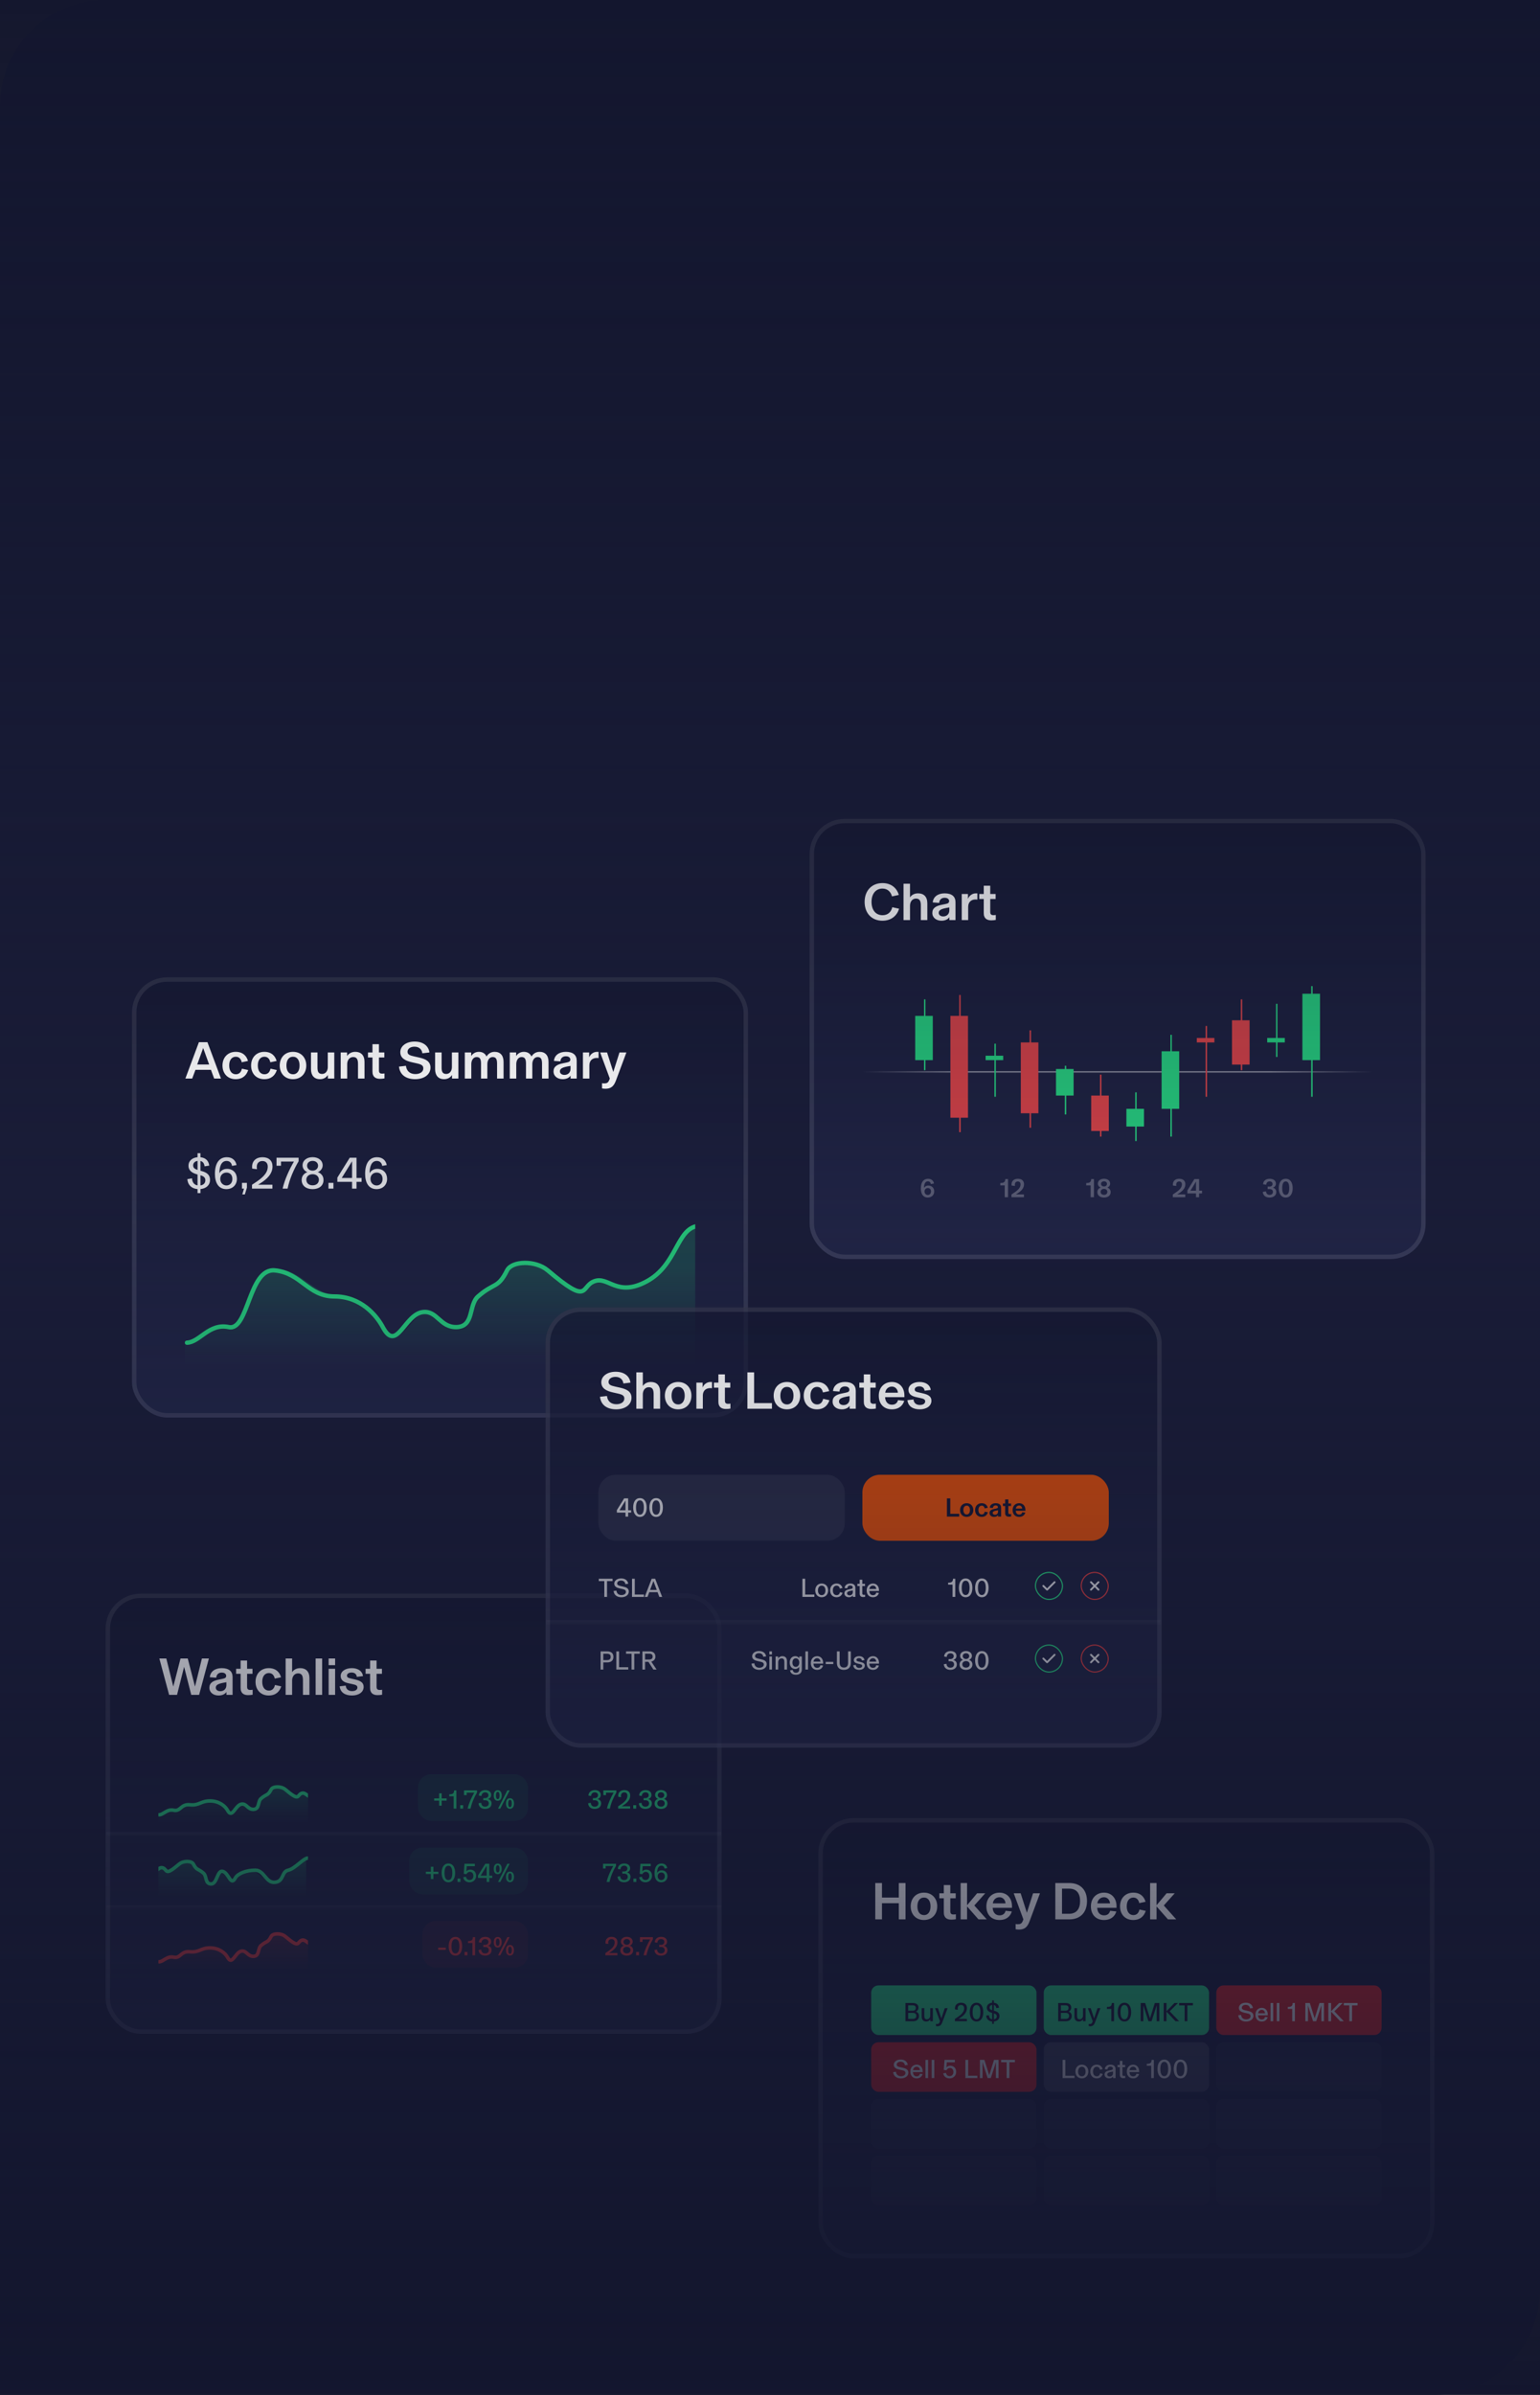 <svg xmlns="http://www.w3.org/2000/svg" fill="none" viewBox="0 0 350 544" height="544" width="350">
<rect x="0" y="0" width="350" height="544" fill="#333333" stroke="none"/>
<g clip-path="url(#clip0_6129_4703)">
<path fill="#191C37" d="M0 24C0 10.745 10.745 0 24 0H350V520C350 533.255 339.255 544 326 544H0V24Z"></path>
<g clip-path="url(#clip1_6129_4703)">
<rect fill-opacity="0.7" fill="url(#paint0_linear_6129_4703)" rx="8" height="100" width="140" y="222" x="30"></rect>
<path fill="white" d="M42.132 245L45.204 236.744H47.148L50.22 245H48.672L47.94 243.02H44.424L43.68 245H42.132ZM44.82 241.808H47.532L46.176 238.064L44.82 241.808ZM53.552 245.144C51.788 245.144 50.564 243.908 50.564 242.036C50.564 240.188 51.8 238.928 53.564 238.928C55.208 238.928 56.06 239.888 56.36 241.004L54.932 241.304C54.788 240.596 54.38 240.044 53.588 240.044C52.736 240.044 52.088 240.728 52.088 242.024C52.088 243.332 52.724 244.028 53.6 244.028C54.356 244.028 54.8 243.548 54.98 242.756L56.408 243.068C56.036 244.232 55.184 245.144 53.552 245.144ZM60.056 245.144C58.292 245.144 57.068 243.908 57.068 242.036C57.068 240.188 58.304 238.928 60.068 238.928C61.712 238.928 62.564 239.888 62.864 241.004L61.436 241.304C61.292 240.596 60.884 240.044 60.092 240.044C59.24 240.044 58.592 240.728 58.592 242.024C58.592 243.332 59.228 244.028 60.104 244.028C60.86 244.028 61.304 243.548 61.484 242.756L62.912 243.068C62.54 244.232 61.688 245.144 60.056 245.144ZM66.584 245.144C64.7 245.144 63.572 243.776 63.572 242.036C63.572 240.308 64.7 238.928 66.584 238.928C68.48 238.928 69.608 240.308 69.608 242.036C69.608 243.776 68.48 245.144 66.584 245.144ZM66.596 244.028C67.592 244.028 68.084 243.164 68.084 242.036C68.084 240.908 67.592 240.044 66.596 240.044C65.588 240.044 65.096 240.908 65.096 242.036C65.096 243.176 65.588 244.028 66.596 244.028ZM72.732 245.144C71.388 245.144 70.68 244.28 70.68 242.864V239.072H72.156V242.516C72.156 243.392 72.36 243.956 73.2 243.956C74.004 243.956 74.496 243.26 74.496 242.42V239.072H75.972V245H74.52V244.208H74.508C74.136 244.784 73.524 245.144 72.732 245.144ZM77.431 245V239.072H78.883V239.864H78.895C79.219 239.372 79.855 238.928 80.743 238.928C82.027 238.928 82.843 239.696 82.843 241.208V245H81.367V241.724C81.367 240.776 81.175 240.116 80.275 240.116C79.411 240.116 78.907 240.836 78.907 241.736V245H77.431ZM86.353 245.06C85.537 245.06 84.997 244.76 84.781 244.184C84.685 243.98 84.649 243.74 84.649 243.392V240.212H83.629V239.072H84.649V237.2H86.125V239.072H87.349V240.212H86.125V243.176C86.125 243.704 86.377 243.884 86.833 243.884C87.073 243.884 87.205 243.872 87.385 243.836V244.964C87.073 245.024 86.749 245.06 86.353 245.06ZM94.36 245.144C92.416 245.144 90.892 244.268 90.676 242.288L92.26 242.108C92.404 243.38 93.268 243.98 94.408 243.98C95.428 243.98 96.208 243.488 96.208 242.696C96.208 242.048 95.8 241.784 94.744 241.556L93.628 241.304C92.128 240.968 90.976 240.38 90.976 239C90.976 237.62 92.32 236.6 94.228 236.6C96.208 236.6 97.408 237.608 97.6 239.072L95.992 239.264C95.872 238.316 95.188 237.764 94.204 237.764C93.208 237.764 92.62 238.28 92.62 238.916C92.62 239.564 93.172 239.756 94.132 239.972L95.26 240.224C96.7 240.548 97.84 241.076 97.84 242.504C97.84 244.184 96.256 245.144 94.36 245.144ZM100.939 245.144C99.595 245.144 98.887 244.28 98.887 242.864V239.072H100.363V242.516C100.363 243.392 100.567 243.956 101.407 243.956C102.211 243.956 102.703 243.26 102.703 242.42V239.072H104.179V245H102.727V244.208H102.715C102.343 244.784 101.731 245.144 100.939 245.144ZM105.638 245V239.072H107.09V239.876H107.102C107.366 239.42 107.978 238.928 108.83 238.928C109.766 238.928 110.306 239.396 110.57 239.984C110.834 239.564 111.398 238.928 112.406 238.928C113.702 238.928 114.446 239.744 114.446 241.232V245H112.97V241.688C112.97 240.764 112.838 240.116 111.974 240.116C111.182 240.116 110.762 240.908 110.762 241.724V245H109.322V241.688C109.322 240.764 109.19 240.116 108.326 240.116C107.534 240.116 107.114 240.908 107.114 241.724V245H105.638ZM115.857 245V239.072H117.309V239.876H117.321C117.585 239.42 118.197 238.928 119.049 238.928C119.985 238.928 120.525 239.396 120.789 239.984C121.053 239.564 121.617 238.928 122.625 238.928C123.921 238.928 124.665 239.744 124.665 241.232V245H123.189V241.688C123.189 240.764 123.057 240.116 122.193 240.116C121.401 240.116 120.981 240.908 120.981 241.724V245H119.541V241.688C119.541 240.764 119.409 240.116 118.545 240.116C117.753 240.116 117.333 240.908 117.333 241.724V245H115.857ZM127.876 245.144C126.736 245.144 125.8 244.484 125.8 243.38C125.8 242.252 126.652 241.784 127.948 241.532L128.704 241.376C129.34 241.244 129.616 241.124 129.616 240.68C129.616 240.248 129.244 239.936 128.608 239.936C127.876 239.936 127.408 240.38 127.36 241.1L125.896 240.992C126.004 239.732 127.036 238.928 128.608 238.928C130.24 238.928 131.068 239.66 131.068 240.944V245H129.676V244.352H129.664C129.388 244.784 128.788 245.144 127.876 245.144ZM128.284 244.172C129.052 244.172 129.664 243.668 129.664 242.792V242.132C128.608 242.3 128.044 242.444 127.684 242.66C127.42 242.816 127.252 243.044 127.252 243.356C127.252 243.836 127.672 244.172 128.284 244.172ZM132.486 245V239.072H133.902V240.176C134.178 239.504 134.814 238.928 135.726 238.928C135.846 238.928 135.942 238.94 136.038 238.94V240.344C135.93 240.332 135.81 240.32 135.63 240.32C134.658 240.32 133.95 240.896 133.95 242.012V245H132.486ZM137.586 247.316C137.286 247.316 137.058 247.28 136.83 247.244V246.056C136.998 246.092 137.178 246.104 137.346 246.104C137.91 246.104 138.21 245.936 138.426 245.42L138.594 245L136.398 239.072H137.97L139.386 243.5L140.79 239.072H142.362L139.986 245.456C139.494 246.776 138.846 247.316 137.586 247.316Z"></path>
<g opacity="0.8">
<path fill="white" d="M44.897 271.02V270.112C43.499 270 42.663 269.123 42.581 267.848L43.642 267.674C43.693 268.552 44.111 269.143 44.897 269.266V266.797L44.723 266.746C43.53 266.41 42.836 265.818 42.836 264.798C42.836 263.768 43.601 262.982 44.897 262.87V261.962H45.56V262.88C46.763 262.993 47.426 263.707 47.549 264.778L46.488 264.941C46.417 264.298 46.121 263.86 45.56 263.727V265.94L45.886 266.032C47.039 266.348 47.732 266.899 47.732 268.001C47.732 269.245 46.825 269.99 45.56 270.102V271.02H44.897ZM43.897 264.727C43.897 265.267 44.234 265.543 44.897 265.757V263.707C44.264 263.798 43.897 264.227 43.897 264.727ZM45.56 269.276C46.264 269.174 46.672 268.745 46.672 268.103C46.672 267.501 46.304 267.195 45.56 266.971V269.276ZM51.446 270.122C49.641 270.122 48.845 268.643 48.845 266.654C48.845 264.155 49.876 262.87 51.548 262.87C52.895 262.87 53.578 263.696 53.762 264.655L52.732 264.839C52.63 264.186 52.222 263.717 51.497 263.717C50.294 263.717 49.865 265.002 49.865 266.491L49.876 266.501C50.11 266.002 50.702 265.512 51.589 265.512C52.987 265.512 53.843 266.491 53.843 267.787C53.843 269.092 52.915 270.122 51.446 270.122ZM51.467 269.286C52.191 269.286 52.813 268.756 52.813 267.807C52.813 266.797 52.181 266.359 51.477 266.359C50.651 266.359 50.059 266.96 50.059 267.787C50.059 268.664 50.681 269.286 51.467 269.286ZM55.075 271.316L55.453 270H54.994V268.694H56.116V269.786L55.647 271.316H55.075ZM57.273 270V269.123L57.813 268.766C59.659 267.572 60.853 266.491 60.853 265.012C60.853 264.227 60.414 263.737 59.639 263.737C58.874 263.737 58.354 264.217 58.354 265.084C58.354 265.277 58.374 265.441 58.405 265.594L57.324 265.461C57.313 265.379 57.293 265.237 57.293 265.033C57.293 263.686 58.262 262.87 59.649 262.87C61.077 262.87 61.934 263.645 61.934 264.961C61.934 266.644 60.7 267.838 59.149 268.807L58.68 269.102V269.113H61.914V270H57.273ZM64.233 270C64.723 267.858 65.763 265.655 66.804 263.849H63.866V264.808H62.846V262.982H67.865V263.788C66.763 265.655 65.804 267.848 65.366 270H64.233ZM71.047 270.122C69.619 270.122 68.558 269.378 68.558 268.031C68.558 266.991 69.272 266.471 69.844 266.267V266.257C69.395 266.093 68.762 265.563 68.762 264.727C68.762 263.584 69.752 262.86 71.047 262.86C72.343 262.86 73.332 263.584 73.332 264.727C73.332 265.563 72.689 266.093 72.24 266.257V266.267C72.812 266.461 73.526 266.991 73.526 268.031C73.526 269.378 72.475 270.122 71.047 270.122ZM71.047 269.255C71.934 269.255 72.475 268.735 72.475 267.97C72.475 267.226 71.863 266.726 71.047 266.726C70.231 266.726 69.619 267.226 69.619 267.97C69.619 268.735 70.16 269.255 71.047 269.255ZM71.047 265.92C71.751 265.92 72.291 265.441 72.291 264.808C72.291 264.166 71.802 263.707 71.047 263.707C70.292 263.707 69.793 264.166 69.793 264.808C69.793 265.441 70.333 265.92 71.047 265.92ZM74.656 270V268.694H75.778V270H74.656ZM80.016 270V268.46H76.671V267.511L79.486 262.982H81.026V267.583H82.179V268.46H81.026V270H80.016ZM77.67 267.583H80.016V263.788L77.67 267.583ZM85.582 270.122C83.777 270.122 82.981 268.643 82.981 266.654C82.981 264.155 84.012 262.87 85.684 262.87C87.031 262.87 87.714 263.696 87.898 264.655L86.868 264.839C86.766 264.186 86.358 263.717 85.633 263.717C84.43 263.717 84.001 265.002 84.001 266.491L84.012 266.501C84.246 266.002 84.838 265.512 85.725 265.512C87.123 265.512 87.98 266.491 87.98 267.787C87.98 269.092 87.051 270.122 85.582 270.122ZM85.603 269.286C86.327 269.286 86.949 268.756 86.949 267.807C86.949 266.797 86.317 266.359 85.613 266.359C84.787 266.359 84.195 266.96 84.195 267.787C84.195 268.664 84.817 269.286 85.603 269.286Z"></path>
<g clip-path="url(#clip2_6129_4703)">
<path fill-opacity="0.2" fill="url(#paint1_linear_6129_4703)" d="M96.5 298C93.374 299.161 89.681 308.002 87 302C86.508 300.898 85.003 297.007 80.513 295.006C80.504 295.002 80.495 295 80.486 295C71.001 294.993 68.999 288.347 63.007 288.342C63.002 288.342 62.998 288.342 62.993 288.343C56.505 289.659 56.197 302.077 52.508 301.501C52.503 301.5 52.497 301.5 52.492 301.501C46.123 301.993 43.597 304.885 42.088 304.525C42.044 304.515 42 304.547 42 304.592V309.974C42 310.01 42.03 310.04 42.066 310.04H158.136C158.171 310.04 158.201 310.011 158.202 309.976L158.998 278.586C158.999 278.543 158.957 278.51 158.915 278.521C153.067 280.016 153.741 288.017 147 291.5C140.226 295 137.084 289.4 135 291.5C132.916 293.6 131.8 294.979 126.52 289.652C122.605 285.701 117.424 285.729 116 288.342C114.56 290.984 112.625 292.179 110.02 292.879C107.465 293.566 107.995 302 104.5 302C100.853 302 98.746 297.166 96.5 298Z"></path>
<path stroke-linecap="round" stroke-width="0.99" stroke="#26E986" d="M42.5 305C45.406 304.895 47.5 300.506 52 301.46C56.5 302.414 56.5 287.951 62.5 288.579C68.5 289.207 70 294.496 76 294.496C82 294.496 85.583 298.8 87 301.46C90.166 307.405 91.898 298.535 96.12 298.046C99.353 297.672 99.946 301.46 103.639 301.46C107.861 301.46 106.41 296.454 108.652 294.496C112.346 291.27 113.138 292.784 115.248 288.579C116.347 286.391 121.712 286.232 124.483 288.579C134.06 296.694 131.87 292.291 135.036 291.059C138.312 289.784 140.14 294.775 147 291.059C153.86 287.344 153.751 279.243 158.5 278.5"></path>
</g>
</g>
</g>
<rect stroke-opacity="0.1" stroke="white" rx="7.5" height="99" width="139" y="222.5" x="30.5"></rect>
<g clip-path="url(#clip3_6129_4703)">
<rect fill-opacity="0.7" fill="url(#paint2_linear_6129_4703)" rx="8" height="100" width="140" y="186" x="184"></rect>
<path fill="white" d="M200.548 209.144C198.112 209.144 196.504 207.452 196.504 204.872C196.504 202.328 198.112 200.6 200.56 200.6C202.744 200.6 203.908 201.944 204.28 203.288L202.72 203.624C202.492 202.688 201.796 201.848 200.56 201.848C199.036 201.848 198.076 203.048 198.076 204.872C198.076 206.732 199.048 207.896 200.572 207.896C201.832 207.896 202.54 207.128 202.792 206.084L204.34 206.42C203.908 207.884 202.684 209.144 200.548 209.144ZM205.345 209V200.744H206.821V203.828H206.833C207.193 203.288 207.805 202.928 208.657 202.928C209.953 202.928 210.757 203.696 210.757 205.208V209H209.281V205.724C209.281 204.776 209.089 204.116 208.189 204.116C207.325 204.116 206.821 204.836 206.821 205.736V209H205.345ZM213.966 209.144C212.826 209.144 211.89 208.484 211.89 207.38C211.89 206.252 212.742 205.784 214.038 205.532L214.794 205.376C215.43 205.244 215.706 205.124 215.706 204.68C215.706 204.248 215.334 203.936 214.698 203.936C213.966 203.936 213.498 204.38 213.45 205.1L211.986 204.992C212.094 203.732 213.126 202.928 214.698 202.928C216.33 202.928 217.158 203.66 217.158 204.944V209H215.766V208.352H215.754C215.478 208.784 214.878 209.144 213.966 209.144ZM214.374 208.172C215.142 208.172 215.754 207.668 215.754 206.792V206.132C214.698 206.3 214.134 206.444 213.774 206.66C213.51 206.816 213.342 207.044 213.342 207.356C213.342 207.836 213.762 208.172 214.374 208.172ZM218.576 209V203.072H219.992V204.176C220.268 203.504 220.904 202.928 221.816 202.928C221.936 202.928 222.032 202.94 222.128 202.94V204.344C222.02 204.332 221.9 204.32 221.72 204.32C220.748 204.32 220.04 204.896 220.04 206.012V209H218.576ZM225.283 209.06C224.467 209.06 223.927 208.76 223.711 208.184C223.615 207.98 223.579 207.74 223.579 207.392V204.212H222.559V203.072H223.579V201.2H225.055V203.072H226.279V204.212H225.055V207.176C225.055 207.704 225.307 207.884 225.763 207.884C226.003 207.884 226.135 207.872 226.315 207.836V208.964C226.003 209.024 225.679 209.06 225.283 209.06Z"></path>
<g opacity="0.8">
<path stroke-width="0.331" stroke-opacity="0.5" stroke="url(#paint3_linear_6129_4703)" d="M196 243.479H312"></path>
<rect fill="#F34646" height="22.121" width="0.33" y="234.055" x="234"></rect>
<rect fill="#F34646" height="16.088" width="4" y="236.797" x="232"></rect>
<rect fill="#26E986" height="12.066" width="0.33" y="237.072" x="226"></rect>
<rect fill="#26E986" height="1.006" width="4" y="239.814" x="224"></rect>
<rect fill="#F34646" height="31.171" width="0.33" y="226.012" x="218"></rect>
<rect fill="#F34646" height="23.127" width="4" y="230.764" x="216"></rect>
<rect fill="#26E986" height="16.088" width="0.33" y="227.016" x="210"></rect>
<rect fill="#26E986" height="10.055" width="4" y="230.762" x="208"></rect>
<rect fill="#26E986" height="11.06" width="0.33" y="242.1" x="242"></rect>
<rect fill="#26E986" height="6.033" width="4" y="242.83" x="240"></rect>
<rect fill="#F34646" height="8.044" width="4" y="248.861" x="248"></rect>
<rect fill="#F34646" height="14.077" width="0.33" y="244.109" x="250"></rect>
<rect fill="#26E986" height="4.022" width="4" y="251.881" x="256"></rect>
<rect fill="#26E986" height="11.06" width="0.33" y="248.133" x="258"></rect>
<rect fill="#26E986" height="13.072" width="4" y="238.807" x="264"></rect>
<rect fill="#26E986" height="23.127" width="0.33" y="235.061" x="266"></rect>
<rect fill="#F34646" height="1.006" width="4" y="235.791" x="272"></rect>
<rect fill="#F34646" height="16.088" width="0.33" y="233.049" x="274"></rect>
<rect fill="#F34646" height="10.055" width="4" y="231.768" x="280"></rect>
<rect fill="#F34646" height="16.088" width="0.33" y="227.016" x="282"></rect>
<rect fill="#26E986" height="1.006" width="4" y="235.791" x="288"></rect>
<rect fill="#26E986" height="12.066" width="0.33" y="228.021" x="290"></rect>
<rect fill="#26E986" height="15.082" width="4" y="225.736" x="296"></rect>
<rect fill="#26E986" height="25.137" width="0.33" y="224" x="298"></rect>
<path fill-opacity="0.3" fill="white" d="M210.86 272.029C209.774 272.029 209.282 271.171 209.282 269.977C209.282 268.483 209.936 267.763 210.914 267.763C211.73 267.763 212.168 268.249 212.27 268.837L211.55 268.963C211.496 268.609 211.274 268.345 210.884 268.345C210.242 268.345 210.008 269.029 210.008 269.815L210.014 269.821C210.152 269.563 210.488 269.305 210.98 269.305C211.79 269.305 212.318 269.863 212.318 270.637C212.318 271.429 211.754 272.029 210.86 272.029ZM210.872 271.447C211.262 271.447 211.592 271.153 211.592 270.649C211.592 270.121 211.256 269.875 210.872 269.875C210.434 269.875 210.122 270.199 210.122 270.643C210.122 271.117 210.446 271.447 210.872 271.447Z"></path>
<path fill-opacity="0.3" fill="white" d="M228.342 271.957V269.263H227.34V268.723H227.436C228.048 268.723 228.45 268.561 228.468 267.871V267.829H229.098V271.957H228.342ZM229.881 271.957V271.339L230.169 271.147C231.219 270.469 231.945 269.857 231.945 269.047C231.945 268.633 231.717 268.381 231.327 268.381C230.931 268.381 230.655 268.627 230.655 269.089C230.655 269.215 230.667 269.299 230.685 269.389L229.911 269.305C229.905 269.257 229.893 269.173 229.893 269.059C229.893 268.243 230.475 267.763 231.327 267.763C232.209 267.763 232.731 268.213 232.731 269.011C232.731 269.977 232.005 270.631 231.135 271.165L230.895 271.315V271.321H232.713V271.957H229.881Z"></path>
<path fill-opacity="0.3" fill="white" d="M247.869 271.957V269.263H246.867V268.723H246.963C247.575 268.723 247.977 268.561 247.995 267.871V267.829H248.625V271.957H247.869ZM250.913 272.029C250.079 272.029 249.401 271.621 249.401 270.793C249.401 270.175 249.833 269.881 250.139 269.767V269.761C249.881 269.659 249.515 269.365 249.515 268.867C249.515 268.177 250.127 267.757 250.913 267.757C251.699 267.757 252.305 268.177 252.305 268.867C252.305 269.365 251.939 269.659 251.675 269.761V269.767C251.987 269.881 252.425 270.175 252.425 270.793C252.425 271.621 251.747 272.029 250.913 272.029ZM250.913 271.417C251.387 271.417 251.669 271.135 251.669 270.733C251.669 270.337 251.351 270.067 250.913 270.067C250.475 270.067 250.145 270.337 250.145 270.733C250.145 271.135 250.439 271.417 250.913 271.417ZM250.913 269.509C251.297 269.509 251.585 269.269 251.585 268.927C251.585 268.579 251.315 268.345 250.913 268.345C250.511 268.345 250.241 268.579 250.241 268.927C250.241 269.269 250.529 269.509 250.913 269.509Z"></path>
<path fill-opacity="0.3" fill="white" d="M266.549 271.957V271.339L266.837 271.147C267.887 270.469 268.613 269.857 268.613 269.047C268.613 268.633 268.385 268.381 267.995 268.381C267.599 268.381 267.323 268.627 267.323 269.089C267.323 269.215 267.335 269.299 267.353 269.389L266.579 269.305C266.573 269.257 266.561 269.173 266.561 269.059C266.561 268.243 267.143 267.763 267.995 267.763C268.877 267.763 269.399 268.213 269.399 269.011C269.399 269.977 268.673 270.631 267.803 271.165L267.563 271.315V271.321H269.381V271.957H266.549ZM271.819 271.957V271.099H269.857V270.421L271.453 267.829H272.521V270.469H273.187V271.099H272.521V271.957H271.819ZM270.559 270.469H271.819V268.399L270.559 270.469Z"></path>
<path fill-opacity="0.3" fill="white" d="M288.52 272.029C287.638 272.029 287.056 271.555 286.996 270.745L287.728 270.631C287.77 271.153 288.1 271.429 288.538 271.429C289.012 271.429 289.3 271.159 289.3 270.751C289.3 270.361 289.03 270.103 288.508 270.103C288.334 270.103 288.226 270.109 288.106 270.115V269.539C288.214 269.545 288.328 269.551 288.49 269.551C288.934 269.551 289.21 269.317 289.21 268.945C289.21 268.615 288.976 268.363 288.55 268.363C288.094 268.363 287.812 268.657 287.782 269.125L287.062 269.011C287.098 268.261 287.686 267.763 288.562 267.763C289.384 267.763 289.978 268.165 289.978 268.873C289.978 269.407 289.618 269.665 289.3 269.785V269.791C289.744 269.911 290.062 270.247 290.062 270.775C290.062 271.549 289.444 272.029 288.52 272.029ZM292.209 272.029C291.147 272.029 290.625 271.093 290.625 269.899C290.625 268.669 291.147 267.763 292.209 267.763C293.277 267.763 293.793 268.669 293.793 269.899C293.793 271.129 293.277 272.029 292.209 272.029ZM292.209 271.423C292.791 271.423 293.007 270.811 293.007 269.899C293.007 268.981 292.791 268.369 292.209 268.369C291.639 268.369 291.417 268.981 291.417 269.899C291.417 270.811 291.639 271.423 292.209 271.423Z"></path>
</g>
</g>
<rect stroke-opacity="0.1" stroke="white" rx="7.5" height="99" width="139" y="186.5" x="184.5"></rect>
<g clip-path="url(#clip4_6129_4703)">
<rect fill-opacity="0.7" fill="url(#paint4_linear_6129_4703)" rx="8" height="100" width="140" y="362" x="24"></rect>
<path fill="white" d="M38.436 385L36.216 376.744H37.8L39.384 383.116L41.028 376.744H42.672L44.316 383.116L45.888 376.744H47.472L45.252 385H43.464L41.844 378.628L40.236 385H38.436ZM49.665 385.144C48.525 385.144 47.589 384.484 47.589 383.38C47.589 382.252 48.441 381.784 49.737 381.532L50.493 381.376C51.129 381.244 51.405 381.124 51.405 380.68C51.405 380.248 51.033 379.936 50.397 379.936C49.665 379.936 49.197 380.38 49.149 381.1L47.685 380.992C47.793 379.732 48.825 378.928 50.397 378.928C52.029 378.928 52.857 379.66 52.857 380.944V385H51.465V384.352H51.453C51.177 384.784 50.577 385.144 49.665 385.144ZM50.073 384.172C50.841 384.172 51.453 383.668 51.453 382.792V382.132C50.397 382.3 49.833 382.444 49.473 382.66C49.209 382.816 49.041 383.044 49.041 383.356C49.041 383.836 49.461 384.172 50.073 384.172ZM56.388 385.06C55.572 385.06 55.032 384.76 54.816 384.184C54.72 383.98 54.684 383.74 54.684 383.392V380.212H53.664V379.072H54.684V377.2H56.16V379.072H57.384V380.212H56.16V383.176C56.16 383.704 56.412 383.884 56.868 383.884C57.108 383.884 57.24 383.872 57.42 383.836V384.964C57.108 385.024 56.784 385.06 56.388 385.06ZM61.064 385.144C59.3 385.144 58.076 383.908 58.076 382.036C58.076 380.188 59.312 378.928 61.076 378.928C62.72 378.928 63.572 379.888 63.872 381.004L62.444 381.304C62.3 380.596 61.892 380.044 61.1 380.044C60.248 380.044 59.6 380.728 59.6 382.024C59.6 383.332 60.236 384.028 61.112 384.028C61.868 384.028 62.312 383.548 62.492 382.756L63.92 383.068C63.548 384.232 62.696 385.144 61.064 385.144ZM64.916 385V376.744H66.392V379.828H66.404C66.764 379.288 67.376 378.928 68.228 378.928C69.524 378.928 70.328 379.696 70.328 381.208V385H68.852V381.724C68.852 380.776 68.66 380.116 67.76 380.116C66.896 380.116 66.392 380.836 66.392 381.736V385H64.916ZM71.736 385V376.744H73.212V385H71.736ZM74.689 385V379.072H76.165V385H74.689ZM74.689 378.256V376.744H76.165V378.256H74.689ZM79.994 385.144C78.434 385.144 77.33 384.448 77.198 383.056L78.578 382.9C78.638 383.752 79.262 384.148 80.006 384.148C80.75 384.148 81.23 383.836 81.23 383.332C81.23 382.852 80.822 382.72 80.042 382.552L79.166 382.36C78.122 382.132 77.426 381.652 77.426 380.704C77.426 379.672 78.482 378.928 79.946 378.928C81.398 378.928 82.358 379.624 82.502 380.74L81.098 380.908C81.026 380.26 80.558 379.924 79.91 379.924C79.286 379.924 78.854 380.212 78.854 380.62C78.854 381.052 79.178 381.16 79.814 381.304L80.69 381.508C81.95 381.796 82.646 382.216 82.646 383.188C82.646 384.388 81.518 385.144 79.994 385.144ZM85.814 385.06C84.998 385.06 84.458 384.76 84.242 384.184C84.146 383.98 84.11 383.74 84.11 383.392V380.212H83.09V379.072H84.11V377.2H85.586V379.072H86.81V380.212H85.586V383.176C85.586 383.704 85.838 383.884 86.294 383.884C86.534 383.884 86.666 383.872 86.846 383.836V384.964C86.534 385.024 86.21 385.06 85.814 385.06Z"></path>
<g opacity="0.8">
<mask fill="white" id="path-45-inside-1_6129_4703">
<path d="M24 400H164V416.667H24V400Z"></path>
</mask>
<path mask="url(#path-45-inside-1_6129_4703)" fill-opacity="0.08" fill="white" d="M164 416.667V416.167H24V416.667V417.167H164V416.667Z"></path>
<g clip-path="url(#clip5_6129_4703)">
<path fill-opacity="0.2" fill="url(#paint5_linear_6129_4703)" d="M55.063 409.796C53.969 410.202 52.677 413.294 51.74 411.195C51.567 410.809 50.514 409.673 48.417 409.096C47.347 408.802 45.092 410.24 43.87 409.971C41.773 409.621 40.793 411.399 39.502 411.195C39.499 411.195 39.496 411.195 39.494 411.195C37.438 411.539 36.558 412.217 36.031 412.078C36.015 412.074 36 412.086 36 412.101V413.984C36 413.997 36.01 414.007 36.023 414.007H76.62C76.633 414.007 76.644 413.997 76.644 413.984V403.879C76.644 403.864 76.629 403.853 76.614 403.857C74.57 404.374 74.992 406.637 72.634 407.855C70.265 409.079 69.258 406.788 68.529 407.522C67.8 408.257 67.409 408.739 65.563 406.876C64.193 405.494 62.381 405.504 61.883 406.418C61.379 407.342 60.703 407.76 59.791 408.005C58.898 408.245 59.083 411.195 57.861 411.195C56.585 411.195 55.848 409.504 55.063 409.796Z"></path>
<path stroke-linecap="round" stroke-width="0.8" stroke="#26E986" d="M36.174 412.244C37.19 412.207 37.923 410.877 39.497 411.211C41.071 411.545 41.071 409.75 43.169 409.969C45.268 410.189 45.618 409.096 47.716 409.096C49.815 409.096 51.203 410.281 51.699 411.211C52.806 413.29 53.452 409.983 54.929 409.812C56.059 409.681 56.267 411.006 57.559 411.006C59.035 411.006 58.528 409.255 59.312 408.57C60.604 407.442 60.881 407.971 61.619 406.5C62.003 405.735 63.88 405.68 64.849 406.5C68.199 409.339 67.433 407.799 68.54 407.368C69.686 406.922 70.109 409.187 72.509 407.887C74.908 406.587 74.981 404.11 76.642 403.85"></path>
</g>
<rect fill-opacity="0.1" fill="#26E986" rx="3" height="10.592" width="25" y="403.037" x="95"></rect>
<path fill="#26E986" d="M99.804 410.166V409.02H98.676V408.516H99.804V407.376H100.38V408.516H101.508V409.02H100.38V410.166H99.804ZM103.105 410.832V408.036H102.103V407.598H102.169C102.817 407.598 103.201 407.424 103.201 406.746V406.704H103.717V410.832H103.105ZM104.598 410.832V410.064H105.258V410.832H104.598ZM106.278 410.832C106.566 409.572 107.178 408.276 107.79 407.214H106.062V407.778H105.462V406.704H108.414V407.178C107.766 408.276 107.202 409.566 106.944 410.832H106.278ZM110.238 410.904C109.38 410.904 108.81 410.412 108.762 409.62L109.368 409.524C109.404 410.1 109.764 410.406 110.25 410.406C110.778 410.406 111.09 410.106 111.09 409.656C111.09 409.23 110.796 408.936 110.22 408.936C110.058 408.936 109.956 408.942 109.842 408.948V408.45C109.938 408.456 110.046 408.456 110.214 408.456C110.694 408.456 111.006 408.198 111.006 407.778C111.006 407.418 110.742 407.142 110.268 407.142C109.77 407.142 109.464 407.46 109.428 407.976L108.828 407.874C108.864 407.13 109.434 406.638 110.28 406.638C111.072 406.638 111.63 407.034 111.63 407.736C111.63 408.276 111.264 408.54 110.928 408.66V408.666C111.396 408.78 111.72 409.122 111.72 409.662C111.72 410.424 111.12 410.904 110.238 410.904ZM113.117 409.056C112.487 409.056 112.217 408.534 112.217 407.856C112.217 407.196 112.487 406.662 113.117 406.662C113.753 406.662 114.029 407.19 114.029 407.856C114.029 408.528 113.753 409.056 113.117 409.056ZM113.117 408.678C113.417 408.678 113.531 408.354 113.531 407.856C113.531 407.358 113.417 407.04 113.117 407.04C112.829 407.04 112.715 407.352 112.715 407.856C112.715 408.36 112.829 408.678 113.117 408.678ZM113.189 410.832L115.313 406.704H115.823L113.699 410.832H113.189ZM115.901 410.874C115.271 410.874 115.001 410.352 115.001 409.674C115.001 409.014 115.271 408.48 115.901 408.48C116.537 408.48 116.813 409.008 116.813 409.674C116.813 410.346 116.537 410.874 115.901 410.874ZM115.901 410.496C116.201 410.496 116.315 410.172 116.315 409.674C116.315 409.176 116.201 408.858 115.901 408.858C115.613 408.858 115.499 409.17 115.499 409.674C115.499 410.178 115.613 410.496 115.901 410.496Z"></path>
<path fill="#26E986" d="M135.142 410.904C134.284 410.904 133.714 410.412 133.666 409.62L134.272 409.524C134.308 410.1 134.668 410.406 135.154 410.406C135.682 410.406 135.994 410.106 135.994 409.656C135.994 409.23 135.7 408.936 135.124 408.936C134.962 408.936 134.86 408.942 134.746 408.948V408.45C134.842 408.456 134.95 408.456 135.118 408.456C135.598 408.456 135.91 408.198 135.91 407.778C135.91 407.418 135.646 407.142 135.172 407.142C134.674 407.142 134.368 407.46 134.332 407.976L133.732 407.874C133.768 407.13 134.338 406.638 135.184 406.638C135.976 406.638 136.534 407.034 136.534 407.736C136.534 408.276 136.168 408.54 135.832 408.66V408.666C136.3 408.78 136.624 409.122 136.624 409.662C136.624 410.424 136.024 410.904 135.142 410.904ZM137.944 410.832C138.232 409.572 138.844 408.276 139.456 407.214H137.728V407.778H137.128V406.704H140.08V407.178C139.432 408.276 138.868 409.566 138.61 410.832H137.944ZM140.488 410.832V410.316L140.806 410.106C141.892 409.404 142.594 408.768 142.594 407.898C142.594 407.436 142.336 407.148 141.88 407.148C141.43 407.148 141.124 407.43 141.124 407.94C141.124 408.054 141.136 408.15 141.154 408.24L140.518 408.162C140.512 408.114 140.5 408.03 140.5 407.91C140.5 407.118 141.07 406.638 141.886 406.638C142.726 406.638 143.23 407.094 143.23 407.868C143.23 408.858 142.504 409.56 141.592 410.13L141.316 410.304V410.31H143.218V410.832H140.488ZM143.922 410.832V410.064H144.582V410.832H143.922ZM146.667 410.904C145.809 410.904 145.239 410.412 145.191 409.62L145.797 409.524C145.833 410.1 146.193 410.406 146.679 410.406C147.207 410.406 147.519 410.106 147.519 409.656C147.519 409.23 147.225 408.936 146.649 408.936C146.487 408.936 146.385 408.942 146.271 408.948V408.45C146.367 408.456 146.475 408.456 146.643 408.456C147.123 408.456 147.435 408.198 147.435 407.778C147.435 407.418 147.171 407.142 146.697 407.142C146.199 407.142 145.893 407.46 145.857 407.976L145.257 407.874C145.293 407.13 145.863 406.638 146.709 406.638C147.501 406.638 148.059 407.034 148.059 407.736C148.059 408.276 147.693 408.54 147.357 408.66V408.666C147.825 408.78 148.149 409.122 148.149 409.662C148.149 410.424 147.549 410.904 146.667 410.904ZM150.231 410.904C149.391 410.904 148.767 410.466 148.767 409.674C148.767 409.062 149.187 408.756 149.523 408.636V408.63C149.259 408.534 148.887 408.222 148.887 407.73C148.887 407.058 149.469 406.632 150.231 406.632C150.993 406.632 151.575 407.058 151.575 407.73C151.575 408.222 151.197 408.534 150.933 408.63V408.636C151.269 408.75 151.689 409.062 151.689 409.674C151.689 410.466 151.071 410.904 150.231 410.904ZM150.231 410.394C150.753 410.394 151.071 410.088 151.071 409.638C151.071 409.2 150.711 408.906 150.231 408.906C149.751 408.906 149.391 409.2 149.391 409.638C149.391 410.088 149.709 410.394 150.231 410.394ZM150.231 408.432C150.645 408.432 150.963 408.15 150.963 407.778C150.963 407.4 150.675 407.13 150.231 407.13C149.787 407.13 149.493 407.4 149.493 407.778C149.493 408.15 149.811 408.432 150.231 408.432Z"></path>
<mask fill="white" id="path-52-inside-2_6129_4703">
<path d="M24 416.666H164V433.333H24V416.666Z"></path>
</mask>
<path mask="url(#path-52-inside-2_6129_4703)" fill-opacity="0.08" fill="white" d="M164 433.333V432.833H24V433.333V433.833H164V433.333Z"></path>
<g clip-path="url(#clip6_6129_4703)">
<path fill-opacity="0.2" fill="url(#paint6_linear_6129_4703)" d="M50.501 425.574C51.594 425.98 52.563 428.674 53.501 426.574C53.673 426.188 54.904 425.522 57.001 424.946C58.071 424.652 60.778 427.844 62.001 427.574C64.097 427.225 63.708 425.158 64.997 424.947C64.999 424.946 65.002 424.946 65.004 424.947C67.066 425.286 68.983 422.352 69.546 422.086C69.56 422.079 69.574 422.09 69.574 422.106V430.925C69.574 430.938 69.564 430.948 69.551 430.948H28.954C28.941 430.948 28.931 430.938 28.931 430.925L29 424.603C29 424.588 29.015 424.578 29.03 424.581C31.073 425.063 30.582 423.578 32.94 424.796C35.309 426.02 36.316 423.729 37.045 424.463C37.775 425.198 38.165 425.68 40.011 423.817C41.381 422.435 43.193 422.445 43.691 423.359C44.195 424.283 44.871 424.701 45.783 424.946C46.676 425.186 46.491 428.136 47.714 428.136C48.989 428.136 49.715 425.283 50.501 425.574Z"></path>
<path stroke-linecap="round" stroke-width="0.8" stroke="#26E986" d="M70 422.075C68.984 422.038 67.074 424.495 65.5 424.829C63.926 425.162 64.599 427.355 62.5 427.575C60.401 427.794 60.099 424.829 58 424.829C55.901 424.829 53.995 425.644 53.5 426.575C52.393 428.654 51.977 425.246 50.5 425.075C49.369 424.944 49.307 427.948 48.015 427.948C46.538 427.948 47.045 426.197 46.261 425.512C44.969 424.383 44.692 424.913 43.954 423.442C43.57 422.677 41.693 422.621 40.724 423.442C37.374 426.281 38.14 424.741 37.033 424.31C35.887 423.864 35.464 426.128 33.065 424.829C30.665 423.529 30.161 424.57 28.5 424.31"></path>
</g>
<rect fill-opacity="0.1" fill="#26E986" rx="3" height="10.592" width="27" y="419.703" x="93"></rect>
<path fill="#26E986" d="M97.924 426.832V425.686H96.796V425.182H97.924V424.042H98.5V425.182H99.628V425.686H98.5V426.832H97.924ZM101.908 427.57C100.876 427.57 100.372 426.616 100.372 425.44C100.372 424.21 100.876 423.31 101.908 423.31C102.934 423.31 103.438 424.21 103.438 425.44C103.438 426.67 102.934 427.57 101.908 427.57ZM101.908 427.072C102.55 427.072 102.796 426.394 102.796 425.44C102.796 424.492 102.55 423.814 101.908 423.814C101.266 423.814 101.02 424.492 101.02 425.44C101.02 426.394 101.266 427.072 101.908 427.072ZM103.983 427.498V426.73H104.643V427.498H103.983ZM106.716 427.57C105.906 427.57 105.396 427.108 105.27 426.424L105.894 426.322C105.978 426.736 106.254 427.06 106.734 427.06C107.244 427.06 107.586 426.682 107.586 426.124C107.586 425.596 107.298 425.206 106.788 425.206C106.374 425.206 106.104 425.5 106.002 425.734L105.402 425.644L105.564 423.37H107.916V423.922H106.08L106.002 425.062H106.008C106.194 424.864 106.488 424.702 106.89 424.702C107.73 424.702 108.21 425.326 108.21 426.1C108.21 426.91 107.616 427.57 106.716 427.57ZM110.605 427.498V426.592H108.637V426.034L110.293 423.37H111.199V426.076H111.877V426.592H111.199V427.498H110.605ZM109.225 426.076H110.605V423.844L109.225 426.076ZM113.117 425.722C112.487 425.722 112.217 425.2 112.217 424.522C112.217 423.862 112.487 423.328 113.117 423.328C113.753 423.328 114.029 423.856 114.029 424.522C114.029 425.194 113.753 425.722 113.117 425.722ZM113.117 425.344C113.417 425.344 113.531 425.02 113.531 424.522C113.531 424.024 113.417 423.706 113.117 423.706C112.829 423.706 112.715 424.018 112.715 424.522C112.715 425.026 112.829 425.344 113.117 425.344ZM113.189 427.498L115.313 423.37H115.823L113.699 427.498H113.189ZM115.901 427.54C115.271 427.54 115.001 427.018 115.001 426.34C115.001 425.68 115.271 425.146 115.901 425.146C116.537 425.146 116.813 425.674 116.813 426.34C116.813 427.012 116.537 427.54 115.901 427.54ZM115.901 427.162C116.201 427.162 116.315 426.838 116.315 426.34C116.315 425.842 116.201 425.524 115.901 425.524C115.613 425.524 115.499 425.836 115.499 426.34C115.499 426.844 115.613 427.162 115.901 427.162Z"></path>
<path fill="#26E986" d="M137.862 427.498C138.15 426.238 138.762 424.942 139.374 423.88H137.646V424.444H137.046V423.37H139.998V423.844C139.35 424.942 138.786 426.232 138.528 427.498H137.862ZM141.822 427.57C140.964 427.57 140.394 427.078 140.346 426.286L140.952 426.19C140.988 426.766 141.348 427.072 141.834 427.072C142.362 427.072 142.674 426.772 142.674 426.322C142.674 425.896 142.38 425.602 141.804 425.602C141.642 425.602 141.54 425.608 141.426 425.614V425.116C141.522 425.122 141.63 425.122 141.798 425.122C142.278 425.122 142.59 424.864 142.59 424.444C142.59 424.084 142.326 423.808 141.852 423.808C141.354 423.808 141.048 424.126 141.012 424.642L140.412 424.54C140.448 423.796 141.018 423.304 141.864 423.304C142.656 423.304 143.214 423.7 143.214 424.402C143.214 424.942 142.848 425.206 142.512 425.326V425.332C142.98 425.446 143.304 425.788 143.304 426.328C143.304 427.09 142.704 427.57 141.822 427.57ZM143.963 427.498V426.73H144.623V427.498H143.963ZM146.696 427.57C145.886 427.57 145.376 427.108 145.25 426.424L145.874 426.322C145.958 426.736 146.234 427.06 146.714 427.06C147.224 427.06 147.566 426.682 147.566 426.124C147.566 425.596 147.278 425.206 146.768 425.206C146.354 425.206 146.084 425.5 145.982 425.734L145.382 425.644L145.544 423.37H147.896V423.922H146.06L145.982 425.062H145.988C146.174 424.864 146.468 424.702 146.87 424.702C147.71 424.702 148.19 425.326 148.19 426.1C148.19 426.91 147.596 427.57 146.696 427.57ZM150.285 427.57C149.223 427.57 148.755 426.7 148.755 425.53C148.755 424.06 149.361 423.304 150.345 423.304C151.137 423.304 151.539 423.79 151.647 424.354L151.041 424.462C150.981 424.078 150.741 423.802 150.315 423.802C149.607 423.802 149.355 424.558 149.355 425.434L149.361 425.44C149.499 425.146 149.847 424.858 150.369 424.858C151.191 424.858 151.695 425.434 151.695 426.196C151.695 426.964 151.149 427.57 150.285 427.57ZM150.297 427.078C150.723 427.078 151.089 426.766 151.089 426.208C151.089 425.614 150.717 425.356 150.303 425.356C149.817 425.356 149.469 425.71 149.469 426.196C149.469 426.712 149.835 427.078 150.297 427.078Z"></path>
<g clip-path="url(#clip7_6129_4703)">
<path fill-opacity="0.2" fill="url(#paint7_linear_6129_4703)" d="M55.063 443.18C53.969 443.587 52.677 446.679 51.74 444.58C51.567 444.194 50.514 443.057 48.417 442.481C47.347 442.187 45.092 443.625 43.87 443.355C41.773 443.006 40.793 444.784 39.502 444.58C39.499 444.58 39.496 444.58 39.494 444.58C37.438 444.923 36.558 445.602 36.031 445.463C36.015 445.459 36 445.47 36 445.486V447.369C36 447.381 36.01 447.392 36.023 447.392H76.62C76.633 447.392 76.644 447.381 76.644 447.369V437.264C76.644 437.249 76.629 437.238 76.614 437.242C74.57 437.759 74.992 440.021 72.634 441.24C70.265 442.464 69.258 440.172 68.529 440.907C67.8 441.641 67.409 442.124 65.563 440.26C64.193 438.879 62.381 438.888 61.883 439.802C61.379 440.727 60.703 441.145 59.791 441.389C58.898 441.63 59.083 444.58 57.861 444.58C56.585 444.58 55.848 442.889 55.063 443.18Z"></path>
<path stroke-linecap="round" stroke-width="0.8" stroke="#ED3D3D" d="M36.174 445.629C37.19 445.592 37.923 444.262 39.497 444.596C41.071 444.929 41.071 443.134 43.169 443.354C45.268 443.574 45.618 442.481 47.716 442.481C49.815 442.481 51.203 443.665 51.699 444.596C52.806 446.675 53.452 443.368 54.929 443.197C56.059 443.066 56.267 444.391 57.559 444.391C59.035 444.391 58.528 442.64 59.312 441.955C60.604 440.826 60.881 441.356 61.619 439.885C62.003 439.12 63.88 439.064 64.849 439.885C68.199 442.724 67.433 441.184 68.54 440.753C69.686 440.307 70.109 442.571 72.509 441.272C74.908 439.972 74.981 437.494 76.642 437.234"></path>
</g>
<rect fill-opacity="0.1" fill="#ED3D3D" rx="3" height="10.592" width="24" y="436.371" x="96"></rect>
<path fill="#ED3D3D" d="M99.588 442.924V442.42H101.31V442.924H99.588ZM103.508 444.238C102.476 444.238 101.972 443.284 101.972 442.108C101.972 440.878 102.476 439.978 103.508 439.978C104.534 439.978 105.038 440.878 105.038 442.108C105.038 443.338 104.534 444.238 103.508 444.238ZM103.508 443.74C104.15 443.74 104.396 443.062 104.396 442.108C104.396 441.16 104.15 440.482 103.508 440.482C102.866 440.482 102.62 441.16 102.62 442.108C102.62 443.062 102.866 443.74 103.508 443.74ZM105.583 444.166V443.398H106.243V444.166H105.583ZM107.371 444.166V441.37H106.369V440.932H106.435C107.083 440.932 107.467 440.758 107.467 440.08V440.038H107.983V444.166H107.371ZM110.238 444.238C109.38 444.238 108.81 443.746 108.762 442.954L109.368 442.858C109.404 443.434 109.764 443.74 110.25 443.74C110.778 443.74 111.09 443.44 111.09 442.99C111.09 442.564 110.796 442.27 110.22 442.27C110.058 442.27 109.956 442.276 109.842 442.282V441.784C109.938 441.79 110.046 441.79 110.214 441.79C110.694 441.79 111.006 441.532 111.006 441.112C111.006 440.752 110.742 440.476 110.268 440.476C109.77 440.476 109.464 440.794 109.428 441.31L108.828 441.208C108.864 440.464 109.434 439.972 110.28 439.972C111.072 439.972 111.63 440.368 111.63 441.07C111.63 441.61 111.264 441.874 110.928 441.994V442C111.396 442.114 111.72 442.456 111.72 442.996C111.72 443.758 111.12 444.238 110.238 444.238ZM113.117 442.39C112.487 442.39 112.217 441.868 112.217 441.19C112.217 440.53 112.487 439.996 113.117 439.996C113.753 439.996 114.029 440.524 114.029 441.19C114.029 441.862 113.753 442.39 113.117 442.39ZM113.117 442.012C113.417 442.012 113.531 441.688 113.531 441.19C113.531 440.692 113.417 440.374 113.117 440.374C112.829 440.374 112.715 440.686 112.715 441.19C112.715 441.694 112.829 442.012 113.117 442.012ZM113.189 444.166L115.313 440.038H115.823L113.699 444.166H113.189ZM115.901 444.208C115.271 444.208 115.001 443.686 115.001 443.008C115.001 442.348 115.271 441.814 115.901 441.814C116.537 441.814 116.813 442.342 116.813 443.008C116.813 443.68 116.537 444.208 115.901 444.208ZM115.901 443.83C116.201 443.83 116.315 443.506 116.315 443.008C116.315 442.51 116.201 442.192 115.901 442.192C115.613 442.192 115.499 442.504 115.499 443.008C115.499 443.512 115.613 443.83 115.901 443.83Z"></path>
<path fill="#ED3D3D" d="M137.593 444.166V443.65L137.911 443.44C138.997 442.738 139.699 442.102 139.699 441.232C139.699 440.77 139.441 440.482 138.985 440.482C138.535 440.482 138.229 440.764 138.229 441.274C138.229 441.388 138.241 441.484 138.259 441.574L137.623 441.496C137.617 441.448 137.605 441.364 137.605 441.244C137.605 440.452 138.175 439.972 138.991 439.972C139.831 439.972 140.335 440.428 140.335 441.202C140.335 442.192 139.609 442.894 138.697 443.464L138.421 443.638V443.644H140.323V444.166H137.593ZM142.45 444.238C141.61 444.238 140.986 443.8 140.986 443.008C140.986 442.396 141.406 442.09 141.742 441.97V441.964C141.478 441.868 141.106 441.556 141.106 441.064C141.106 440.392 141.688 439.966 142.45 439.966C143.212 439.966 143.794 440.392 143.794 441.064C143.794 441.556 143.416 441.868 143.152 441.964V441.97C143.488 442.084 143.908 442.396 143.908 443.008C143.908 443.8 143.29 444.238 142.45 444.238ZM142.45 443.728C142.972 443.728 143.29 443.422 143.29 442.972C143.29 442.534 142.93 442.24 142.45 442.24C141.97 442.24 141.61 442.534 141.61 442.972C141.61 443.422 141.928 443.728 142.45 443.728ZM142.45 441.766C142.864 441.766 143.182 441.484 143.182 441.112C143.182 440.734 142.894 440.464 142.45 440.464C142.006 440.464 141.712 440.734 141.712 441.112C141.712 441.484 142.03 441.766 142.45 441.766ZM144.573 444.166V443.398H145.233V444.166H144.573ZM146.252 444.166C146.54 442.906 147.152 441.61 147.764 440.548H146.036V441.112H145.436V440.038H148.388V440.512C147.74 441.61 147.176 442.9 146.918 444.166H146.252ZM150.212 444.238C149.354 444.238 148.784 443.746 148.736 442.954L149.342 442.858C149.378 443.434 149.738 443.74 150.224 443.74C150.752 443.74 151.064 443.44 151.064 442.99C151.064 442.564 150.77 442.27 150.194 442.27C150.032 442.27 149.93 442.276 149.816 442.282V441.784C149.912 441.79 150.02 441.79 150.188 441.79C150.668 441.79 150.98 441.532 150.98 441.112C150.98 440.752 150.716 440.476 150.242 440.476C149.744 440.476 149.438 440.794 149.402 441.31L148.802 441.208C148.838 440.464 149.408 439.972 150.254 439.972C151.046 439.972 151.604 440.368 151.604 441.07C151.604 441.61 151.238 441.874 150.902 441.994V442C151.37 442.114 151.694 442.456 151.694 442.996C151.694 443.758 151.094 444.238 150.212 444.238Z"></path>
</g>
</g>
<rect stroke-opacity="0.1" stroke="white" rx="7.5" height="99" width="139" y="362.5" x="24.5"></rect>
<g clip-path="url(#clip8_6129_4703)">
<rect fill-opacity="0.7" fill="url(#paint8_linear_6129_4703)" rx="8" height="100" width="140" y="413" x="186"></rect>
<path fill="white" d="M204.276 436V432.328H200.448V436H198.924V427.744H200.448V431.044H204.276V427.744H205.8V436H204.276ZM209.986 436.144C208.102 436.144 206.974 434.776 206.974 433.036C206.974 431.308 208.102 429.928 209.986 429.928C211.882 429.928 213.01 431.308 213.01 433.036C213.01 434.776 211.882 436.144 209.986 436.144ZM209.998 435.028C210.994 435.028 211.486 434.164 211.486 433.036C211.486 431.908 210.994 431.044 209.998 431.044C208.99 431.044 208.498 431.908 208.498 433.036C208.498 434.176 208.99 435.028 209.998 435.028ZM216.208 436.06C215.392 436.06 214.852 435.76 214.636 435.184C214.54 434.98 214.504 434.74 214.504 434.392V431.212H213.484V430.072H214.504V428.2H215.98V430.072H217.204V431.212H215.98V434.176C215.98 434.704 216.232 434.884 216.688 434.884C216.928 434.884 217.06 434.872 217.24 434.836V435.964C216.928 436.024 216.604 436.06 216.208 436.06ZM222.382 436L219.79 433.06V436H218.326V427.744H219.79V432.784L222.07 430.072H223.918L221.434 432.844L224.266 436H222.382ZM227.142 436.144C225.498 436.144 224.178 435.088 224.178 433.036C224.178 431.116 225.486 429.928 227.154 429.928C228.834 429.928 229.998 431.14 229.998 432.988V433.372H225.606C225.678 434.572 226.362 435.088 227.166 435.088C227.91 435.088 228.378 434.716 228.546 434.044L229.962 434.2C229.65 435.232 228.81 436.144 227.142 436.144ZM225.642 432.364H228.522C228.486 431.608 227.946 430.972 227.166 430.972C226.362 430.972 225.75 431.524 225.642 432.364ZM231.582 438.316C231.282 438.316 231.054 438.28 230.826 438.244V437.056C230.994 437.092 231.174 437.104 231.342 437.104C231.906 437.104 232.206 436.936 232.422 436.42L232.59 436L230.394 430.072H231.966L233.382 434.5L234.786 430.072H236.358L233.982 436.456C233.49 437.776 232.842 438.316 231.582 438.316ZM239.846 436V427.744H243.002C245.546 427.744 247.046 429.292 247.046 431.848C247.046 434.416 245.546 436 243.002 436H239.846ZM242.954 434.728C244.706 434.728 245.474 433.576 245.474 431.848C245.474 430.12 244.706 429.016 242.954 429.016H241.37V434.728H242.954ZM250.895 436.144C249.251 436.144 247.931 435.088 247.931 433.036C247.931 431.116 249.239 429.928 250.907 429.928C252.587 429.928 253.751 431.14 253.751 432.988V433.372H249.359C249.431 434.572 250.115 435.088 250.919 435.088C251.663 435.088 252.131 434.716 252.299 434.044L253.715 434.2C253.403 435.232 252.563 436.144 250.895 436.144ZM249.395 432.364H252.275C252.239 431.608 251.699 430.972 250.919 430.972C250.115 430.972 249.503 431.524 249.395 432.364ZM257.54 436.144C255.776 436.144 254.552 434.908 254.552 433.036C254.552 431.188 255.788 429.928 257.552 429.928C259.196 429.928 260.048 430.888 260.348 432.004L258.92 432.304C258.776 431.596 258.368 431.044 257.576 431.044C256.724 431.044 256.076 431.728 256.076 433.024C256.076 434.332 256.712 435.028 257.588 435.028C258.344 435.028 258.788 434.548 258.968 433.756L260.396 434.068C260.024 435.232 259.172 436.144 257.54 436.144ZM265.448 436L262.856 433.06V436H261.392V427.744H262.856V432.784L265.136 430.072H266.984L264.5 432.844L267.332 436H265.448Z"></path>
<g opacity="0.8">
<g clip-path="url(#clip9_6129_4703)">
<rect fill="#26E986" rx="1.649" height="11.263" width="37.567" y="451" x="198"></rect>
<path fill="#14142F" d="M205.782 459.131V455.003H207.456C208.218 455.003 208.74 455.339 208.74 456.047C208.74 456.497 208.482 456.839 208.164 456.959V456.965C208.488 457.049 208.86 457.325 208.86 457.949C208.86 458.585 208.47 459.131 207.528 459.131H205.782ZM207.504 458.609C208.044 458.609 208.254 458.303 208.254 457.919C208.254 457.511 208.026 457.241 207.468 457.241H206.4V458.609H207.504ZM207.42 456.749C207.888 456.749 208.134 456.533 208.134 456.107C208.134 455.705 207.858 455.525 207.45 455.525H206.4V456.749H207.42ZM210.508 459.203C209.824 459.203 209.476 458.771 209.476 458.093V456.167H210.07V457.889C210.07 458.393 210.19 458.705 210.67 458.705C211.132 458.705 211.42 458.303 211.42 457.847V456.167H212.014V459.131H211.426V458.711H211.42C211.222 459.011 210.91 459.203 210.508 459.203ZM213.038 460.283C212.9 460.283 212.81 460.265 212.714 460.253V459.743C212.792 459.761 212.882 459.773 212.966 459.773C213.254 459.773 213.416 459.671 213.53 459.383L213.632 459.125L212.516 456.167H213.17L213.944 458.501L214.718 456.167H215.378L214.13 459.455C213.908 460.043 213.566 460.283 213.038 460.283ZM217.021 459.131V458.615L217.339 458.405C218.425 457.703 219.127 457.067 219.127 456.197C219.127 455.735 218.869 455.447 218.413 455.447C217.963 455.447 217.657 455.729 217.657 456.239C217.657 456.353 217.669 456.449 217.687 456.539L217.051 456.461C217.045 456.413 217.033 456.329 217.033 456.209C217.033 455.417 217.603 454.937 218.419 454.937C219.259 454.937 219.763 455.393 219.763 456.167C219.763 457.157 219.037 457.859 218.125 458.429L217.849 458.603V458.609H219.751V459.131H217.021ZM221.938 459.203C220.906 459.203 220.402 458.249 220.402 457.073C220.402 455.843 220.906 454.943 221.938 454.943C222.964 454.943 223.468 455.843 223.468 457.073C223.468 458.303 222.964 459.203 221.938 459.203ZM221.938 458.705C222.58 458.705 222.826 458.027 222.826 457.073C222.826 456.125 222.58 455.447 221.938 455.447C221.296 455.447 221.05 456.125 221.05 457.073C221.05 458.027 221.296 458.705 221.938 458.705ZM225.492 459.731V459.197C224.67 459.131 224.178 458.615 224.13 457.865L224.754 457.763C224.784 458.279 225.03 458.627 225.492 458.699V457.247L225.39 457.217C224.688 457.019 224.28 456.671 224.28 456.071C224.28 455.465 224.73 455.003 225.492 454.937V454.403H225.882V454.943C226.59 455.009 226.98 455.429 227.052 456.059L226.428 456.155C226.386 455.777 226.212 455.519 225.882 455.441V456.743L226.074 456.797C226.752 456.983 227.16 457.307 227.16 457.955C227.16 458.687 226.626 459.125 225.882 459.191V459.731H225.492ZM224.904 456.029C224.904 456.347 225.102 456.509 225.492 456.635V455.429C225.12 455.483 224.904 455.735 224.904 456.029ZM225.882 458.705C226.296 458.645 226.536 458.393 226.536 458.015C226.536 457.661 226.32 457.481 225.882 457.349V458.705Z"></path>
<rect fill="#26E986" rx="1.649" height="11.263" width="37.567" y="451" x="237.216"></rect>
<path fill="#14142F" d="M240.498 459.131V455.003H242.172C242.934 455.003 243.456 455.339 243.456 456.047C243.456 456.497 243.198 456.839 242.88 456.959V456.965C243.204 457.049 243.576 457.325 243.576 457.949C243.576 458.585 243.186 459.131 242.244 459.131H240.498ZM242.22 458.609C242.76 458.609 242.97 458.303 242.97 457.919C242.97 457.511 242.742 457.241 242.184 457.241H241.116V458.609H242.22ZM242.136 456.749C242.604 456.749 242.85 456.533 242.85 456.107C242.85 455.705 242.574 455.525 242.166 455.525H241.116V456.749H242.136ZM245.224 459.203C244.54 459.203 244.192 458.771 244.192 458.093V456.167H244.786V457.889C244.786 458.393 244.906 458.705 245.386 458.705C245.848 458.705 246.136 458.303 246.136 457.847V456.167H246.73V459.131H246.142V458.711H246.136C245.938 459.011 245.626 459.203 245.224 459.203ZM247.755 460.283C247.617 460.283 247.527 460.265 247.431 460.253V459.743C247.509 459.761 247.599 459.773 247.683 459.773C247.971 459.773 248.133 459.671 248.247 459.383L248.349 459.125L247.233 456.167H247.887L248.661 458.501L249.435 456.167H250.095L248.847 459.455C248.625 460.043 248.283 460.283 247.755 460.283ZM252.578 459.131V456.335H251.576V455.897H251.642C252.29 455.897 252.674 455.723 252.674 455.045V455.003H253.19V459.131H252.578ZM255.553 459.203C254.521 459.203 254.017 458.249 254.017 457.073C254.017 455.843 254.521 454.943 255.553 454.943C256.579 454.943 257.083 455.843 257.083 457.073C257.083 458.303 256.579 459.203 255.553 459.203ZM255.553 458.705C256.195 458.705 256.441 458.027 256.441 457.073C256.441 456.125 256.195 455.447 255.553 455.447C254.911 455.447 254.665 456.125 254.665 457.073C254.665 458.027 254.911 458.705 255.553 458.705ZM259.248 459.131V455.003H260.268L261.366 458.483L262.458 455.003H263.484V459.131H262.878V456.509C262.878 456.131 262.89 455.741 262.896 455.555L262.89 455.549L261.72 459.131H261.006L259.842 455.549L259.836 455.555C259.842 455.741 259.854 456.131 259.854 456.509V459.131H259.248ZM267.162 459.131L265.104 456.959V459.131H264.48V455.003H265.104V456.875L266.922 455.003H267.72L265.848 456.881L267.984 459.131H267.162ZM269.24 459.131V455.537H267.986V455.003H271.118V455.537H269.858V459.131H269.24Z"></path>
<rect fill="#E82323" rx="1.649" height="11.263" width="37.567" y="451" x="276.433"></rect>
<path fill="white" d="M283.197 459.203C282.261 459.203 281.523 458.759 281.415 457.787L282.063 457.703C282.141 458.387 282.591 458.717 283.215 458.717C283.779 458.717 284.217 458.435 284.217 457.991C284.217 457.607 283.977 457.463 283.419 457.343L282.843 457.217C282.129 457.061 281.571 456.785 281.571 456.107C281.571 455.429 282.225 454.931 283.131 454.931C284.067 454.931 284.643 455.411 284.745 456.143L284.091 456.227C284.025 455.717 283.659 455.417 283.113 455.417C282.567 455.417 282.231 455.711 282.231 456.077C282.231 456.395 282.453 456.539 283.029 456.665L283.605 456.791C284.301 456.941 284.877 457.193 284.877 457.907C284.877 458.735 284.091 459.203 283.197 459.203ZM286.752 459.203C285.96 459.203 285.33 458.669 285.33 457.655C285.33 456.677 285.972 456.095 286.77 456.095C287.562 456.095 288.132 456.695 288.132 457.601V457.787H285.93C285.96 458.459 286.326 458.741 286.758 458.741C287.166 458.741 287.418 458.537 287.514 458.153L288.114 458.231C287.964 458.729 287.574 459.203 286.752 459.203ZM285.936 457.331H287.508C287.49 456.911 287.196 456.551 286.77 456.551C286.332 456.551 285.996 456.863 285.936 457.331ZM288.767 459.131V455.003H289.361V459.131H288.767ZM290.179 459.131V455.003H290.773V459.131H290.179ZM293.683 459.131V456.335H292.681V455.897H292.747C293.395 455.897 293.779 455.723 293.779 455.045V455.003H294.295V459.131H293.683ZM296.668 459.131V455.003H297.688L298.786 458.483L299.878 455.003H300.904V459.131H300.298V456.509C300.298 456.131 300.31 455.741 300.316 455.555L300.31 455.549L299.14 459.131H298.426L297.262 455.549L297.256 455.555C297.262 455.741 297.274 456.131 297.274 456.509V459.131H296.668ZM304.582 459.131L302.524 456.959V459.131H301.9V455.003H302.524V456.875L304.342 455.003H305.14L303.268 456.881L305.404 459.131H304.582ZM306.66 459.131V455.537H305.406V455.003H308.538V455.537H307.278V459.131H306.66Z"></path>
</g>
<g clip-path="url(#clip10_6129_4703)">
<rect fill="#E82323" rx="1.649" height="11.263" width="37.567" y="463.912" x="198"></rect>
<path fill="white" d="M204.764 472.115C203.828 472.115 203.09 471.671 202.982 470.699L203.63 470.615C203.708 471.299 204.158 471.629 204.782 471.629C205.346 471.629 205.784 471.347 205.784 470.903C205.784 470.519 205.544 470.375 204.986 470.255L204.41 470.129C203.696 469.973 203.138 469.697 203.138 469.019C203.138 468.341 203.792 467.843 204.698 467.843C205.634 467.843 206.21 468.323 206.312 469.055L205.658 469.139C205.592 468.629 205.226 468.329 204.68 468.329C204.134 468.329 203.798 468.623 203.798 468.989C203.798 469.307 204.02 469.451 204.596 469.577L205.172 469.703C205.868 469.853 206.444 470.105 206.444 470.819C206.444 471.647 205.658 472.115 204.764 472.115ZM208.318 472.115C207.526 472.115 206.896 471.581 206.896 470.567C206.896 469.589 207.538 469.007 208.336 469.007C209.128 469.007 209.698 469.607 209.698 470.513V470.699H207.496C207.526 471.371 207.892 471.653 208.324 471.653C208.732 471.653 208.984 471.449 209.08 471.065L209.68 471.143C209.53 471.641 209.14 472.115 208.318 472.115ZM207.502 470.243H209.074C209.056 469.823 208.762 469.463 208.336 469.463C207.898 469.463 207.562 469.775 207.502 470.243ZM210.334 472.043V467.915H210.928V472.043H210.334ZM211.746 472.043V467.915H212.34V472.043H211.746ZM215.814 472.115C215.004 472.115 214.494 471.653 214.368 470.969L214.992 470.867C215.076 471.281 215.352 471.605 215.832 471.605C216.342 471.605 216.684 471.227 216.684 470.669C216.684 470.141 216.396 469.751 215.886 469.751C215.472 469.751 215.202 470.045 215.1 470.279L214.5 470.189L214.662 467.915H217.014V468.467H215.178L215.1 469.607H215.106C215.292 469.409 215.586 469.247 215.988 469.247C216.828 469.247 217.308 469.871 217.308 470.645C217.308 471.455 216.714 472.115 215.814 472.115ZM219.413 472.043V467.915H220.037V471.509H222.125V472.043H219.413ZM222.706 472.043V467.915H223.726L224.824 471.395L225.916 467.915H226.942V472.043H226.336V469.421C226.336 469.043 226.348 468.653 226.354 468.467L226.348 468.461L225.178 472.043H224.464L223.3 468.461L223.294 468.467C223.3 468.653 223.312 469.043 223.312 469.421V472.043H222.706ZM228.784 472.043V468.449H227.53V467.915H230.662V468.449H229.402V472.043H228.784Z"></path>
<rect fill-opacity="0.16" fill="white" rx="1.649" height="11.263" width="37.567" y="463.912" x="237.216"></rect>
<path fill="white" d="M241.498 472.043V467.915H242.122V471.509H244.21V472.043H241.498ZM245.874 472.115C244.938 472.115 244.41 471.413 244.41 470.561C244.41 469.715 244.938 469.007 245.874 469.007C246.816 469.007 247.35 469.715 247.35 470.561C247.35 471.413 246.816 472.115 245.874 472.115ZM245.88 471.641C246.456 471.641 246.726 471.155 246.726 470.561C246.726 469.973 246.456 469.481 245.88 469.481C245.298 469.481 245.028 469.967 245.028 470.561C245.028 471.161 245.298 471.641 245.88 471.641ZM249.248 472.115C248.378 472.115 247.79 471.485 247.79 470.555C247.79 469.643 248.378 469.007 249.254 469.007C250.022 469.007 250.448 469.457 250.604 470.015L250.004 470.159C249.926 469.787 249.698 469.481 249.254 469.481C248.78 469.481 248.414 469.859 248.414 470.555C248.414 471.263 248.768 471.641 249.266 471.641C249.68 471.641 249.938 471.383 250.034 470.963L250.628 471.107C250.448 471.665 250.034 472.115 249.248 472.115ZM252.051 472.115C251.517 472.115 251.037 471.791 251.037 471.239C251.037 470.699 251.415 470.453 252.057 470.327L252.465 470.243C252.783 470.177 252.933 470.111 252.933 469.865C252.933 469.619 252.729 469.445 252.369 469.445C251.979 469.445 251.727 469.685 251.703 470.081L251.091 470.027C251.133 469.391 251.643 469.007 252.375 469.007C253.131 469.007 253.533 469.373 253.533 469.997V472.043H252.963V471.695H252.957C252.819 471.923 252.513 472.115 252.051 472.115ZM252.207 471.689C252.627 471.689 252.957 471.413 252.957 470.921V470.561C252.333 470.663 252.039 470.747 251.859 470.861C251.721 470.945 251.643 471.065 251.643 471.227C251.643 471.503 251.871 471.689 252.207 471.689ZM255.276 472.073C254.898 472.073 254.646 471.923 254.556 471.623C254.52 471.533 254.508 471.437 254.508 471.311V469.565H253.986V469.079H254.508V468.143H255.102V469.079H255.714V469.565H255.102V471.227C255.102 471.485 255.222 471.575 255.456 471.575C255.576 471.575 255.642 471.569 255.738 471.551V472.031C255.588 472.055 255.456 472.073 255.276 472.073ZM257.521 472.115C256.729 472.115 256.099 471.581 256.099 470.567C256.099 469.589 256.741 469.007 257.539 469.007C258.331 469.007 258.901 469.607 258.901 470.513V470.699H256.699C256.729 471.371 257.095 471.653 257.527 471.653C257.935 471.653 258.187 471.449 258.283 471.065L258.883 471.143C258.733 471.641 258.343 472.115 257.521 472.115ZM256.705 470.243H258.277C258.259 469.823 257.965 469.463 257.539 469.463C257.101 469.463 256.765 469.775 256.705 470.243ZM261.629 472.043V469.247H260.627V468.809H260.693C261.341 468.809 261.725 468.635 261.725 467.957V467.915H262.241V472.043H261.629ZM264.604 472.115C263.572 472.115 263.068 471.161 263.068 469.985C263.068 468.755 263.572 467.855 264.604 467.855C265.63 467.855 266.134 468.755 266.134 469.985C266.134 471.215 265.63 472.115 264.604 472.115ZM264.604 471.617C265.246 471.617 265.492 470.939 265.492 469.985C265.492 469.037 265.246 468.359 264.604 468.359C263.962 468.359 263.716 469.037 263.716 469.985C263.716 470.939 263.962 471.617 264.604 471.617ZM268.289 472.115C267.257 472.115 266.753 471.161 266.753 469.985C266.753 468.755 267.257 467.855 268.289 467.855C269.315 467.855 269.819 468.755 269.819 469.985C269.819 471.215 269.315 472.115 268.289 472.115ZM268.289 471.617C268.931 471.617 269.177 470.939 269.177 469.985C269.177 469.037 268.931 468.359 268.289 468.359C267.647 468.359 267.401 469.037 267.401 469.985C267.401 470.939 267.647 471.617 268.289 471.617Z"></path>
<rect fill-opacity="0.04" fill="white" rx="1.649" height="11.263" width="37.567" y="463.912" x="276.433"></rect>
</g>
<g clip-path="url(#clip11_6129_4703)">
<rect fill-opacity="0.04" fill="white" rx="1.649" height="11.263" width="37.567" y="476.824" x="198"></rect>
<rect fill-opacity="0.04" fill="white" rx="1.649" height="11.263" width="37.567" y="476.824" x="237.216"></rect>
<rect fill-opacity="0.04" fill="white" rx="1.649" height="11.263" width="37.567" y="476.824" x="276.433"></rect>
</g>
<g clip-path="url(#clip12_6129_4703)">
<rect fill-opacity="0.04" fill="white" rx="1.649" height="11.263" width="37.567" y="489.736" x="198"></rect>
<rect fill-opacity="0.04" fill="white" rx="1.649" height="11.263" width="37.567" y="489.736" x="237.216"></rect>
<rect fill-opacity="0.04" fill="white" rx="1.649" height="11.263" width="37.567" y="489.736" x="276.433"></rect>
</g>
</g>
</g>
<rect stroke-opacity="0.1" stroke="white" rx="7.5" height="99" width="139" y="413.5" x="186.5"></rect>
<g clip-path="url(#clip13_6129_4703)">
<rect fill-opacity="0.7" fill="url(#paint9_linear_6129_4703)" rx="8" height="100" width="140" y="297" x="124"></rect>
<path fill="white" d="M140.044 320.144C138.1 320.144 136.576 319.268 136.36 317.288L137.944 317.108C138.088 318.38 138.952 318.98 140.092 318.98C141.112 318.98 141.892 318.488 141.892 317.696C141.892 317.048 141.484 316.784 140.428 316.556L139.312 316.304C137.812 315.968 136.66 315.38 136.66 314C136.66 312.62 138.004 311.6 139.912 311.6C141.892 311.6 143.092 312.608 143.284 314.072L141.676 314.264C141.556 313.316 140.872 312.764 139.888 312.764C138.892 312.764 138.304 313.28 138.304 313.916C138.304 314.564 138.856 314.756 139.816 314.972L140.944 315.224C142.384 315.548 143.524 316.076 143.524 317.504C143.524 319.184 141.94 320.144 140.044 320.144ZM144.619 320V311.744H146.095V314.828H146.107C146.467 314.288 147.079 313.928 147.931 313.928C149.227 313.928 150.031 314.696 150.031 316.208V320H148.555V316.724C148.555 315.776 148.363 315.116 147.463 315.116C146.599 315.116 146.095 315.836 146.095 316.736V320H144.619ZM154.115 320.144C152.231 320.144 151.103 318.776 151.103 317.036C151.103 315.308 152.231 313.928 154.115 313.928C156.011 313.928 157.139 315.308 157.139 317.036C157.139 318.776 156.011 320.144 154.115 320.144ZM154.127 319.028C155.123 319.028 155.615 318.164 155.615 317.036C155.615 315.908 155.123 315.044 154.127 315.044C153.119 315.044 152.627 315.908 152.627 317.036C152.627 318.176 153.119 319.028 154.127 319.028ZM158.271 320V314.072H159.687V315.176C159.963 314.504 160.599 313.928 161.511 313.928C161.631 313.928 161.727 313.94 161.823 313.94V315.344C161.715 315.332 161.595 315.32 161.415 315.32C160.443 315.32 159.735 315.896 159.735 317.012V320H158.271ZM164.978 320.06C164.162 320.06 163.622 319.76 163.406 319.184C163.31 318.98 163.274 318.74 163.274 318.392V315.212H162.254V314.072H163.274V312.2H164.75V314.072H165.974V315.212H164.75V318.176C164.75 318.704 165.002 318.884 165.458 318.884C165.698 318.884 165.83 318.872 166.01 318.836V319.964C165.698 320.024 165.374 320.06 164.978 320.06ZM169.865 320V311.744H171.389V318.728H175.445V320H169.865ZM178.842 320.144C176.958 320.144 175.83 318.776 175.83 317.036C175.83 315.308 176.958 313.928 178.842 313.928C180.738 313.928 181.866 315.308 181.866 317.036C181.866 318.776 180.738 320.144 178.842 320.144ZM178.854 319.028C179.85 319.028 180.342 318.164 180.342 317.036C180.342 315.908 179.85 315.044 178.854 315.044C177.846 315.044 177.354 315.908 177.354 317.036C177.354 318.176 177.846 319.028 178.854 319.028ZM185.65 320.144C183.886 320.144 182.662 318.908 182.662 317.036C182.662 315.188 183.898 313.928 185.662 313.928C187.306 313.928 188.158 314.888 188.458 316.004L187.03 316.304C186.886 315.596 186.478 315.044 185.686 315.044C184.834 315.044 184.186 315.728 184.186 317.024C184.186 318.332 184.822 319.028 185.698 319.028C186.454 319.028 186.898 318.548 187.078 317.756L188.506 318.068C188.134 319.232 187.282 320.144 185.65 320.144ZM191.302 320.144C190.162 320.144 189.226 319.484 189.226 318.38C189.226 317.252 190.078 316.784 191.374 316.532L192.13 316.376C192.766 316.244 193.042 316.124 193.042 315.68C193.042 315.248 192.67 314.936 192.034 314.936C191.302 314.936 190.834 315.38 190.786 316.1L189.322 315.992C189.43 314.732 190.462 313.928 192.034 313.928C193.666 313.928 194.494 314.66 194.494 315.944V320H193.102V319.352H193.09C192.814 319.784 192.214 320.144 191.302 320.144ZM191.71 319.172C192.478 319.172 193.09 318.668 193.09 317.792V317.132C192.034 317.3 191.47 317.444 191.11 317.66C190.846 317.816 190.678 318.044 190.678 318.356C190.678 318.836 191.098 319.172 191.71 319.172ZM198.025 320.06C197.209 320.06 196.669 319.76 196.453 319.184C196.357 318.98 196.321 318.74 196.321 318.392V315.212H195.301V314.072H196.321V312.2H197.797V314.072H199.021V315.212H197.797V318.176C197.797 318.704 198.049 318.884 198.505 318.884C198.745 318.884 198.877 318.872 199.057 318.836V319.964C198.745 320.024 198.421 320.06 198.025 320.06ZM202.688 320.144C201.044 320.144 199.724 319.088 199.724 317.036C199.724 315.116 201.032 313.928 202.7 313.928C204.38 313.928 205.544 315.14 205.544 316.988V317.372H201.152C201.224 318.572 201.908 319.088 202.712 319.088C203.456 319.088 203.924 318.716 204.092 318.044L205.508 318.2C205.196 319.232 204.356 320.144 202.688 320.144ZM201.188 316.364H204.068C204.032 315.608 203.492 314.972 202.712 314.972C201.908 314.972 201.296 315.524 201.188 316.364ZM209.033 320.144C207.473 320.144 206.369 319.448 206.237 318.056L207.617 317.9C207.677 318.752 208.301 319.148 209.045 319.148C209.789 319.148 210.269 318.836 210.269 318.332C210.269 317.852 209.861 317.72 209.081 317.552L208.205 317.36C207.161 317.132 206.465 316.652 206.465 315.704C206.465 314.672 207.521 313.928 208.985 313.928C210.437 313.928 211.397 314.624 211.541 315.74L210.137 315.908C210.065 315.26 209.597 314.924 208.949 314.924C208.325 314.924 207.893 315.212 207.893 315.62C207.893 316.052 208.217 316.16 208.853 316.304L209.729 316.508C210.989 316.796 211.685 317.216 211.685 318.188C211.685 319.388 210.557 320.144 209.033 320.144Z"></path>
<g opacity="0.8">
<rect fill-opacity="0.08" fill="white" rx="4" height="15" width="56" y="335" x="136"></rect>
<path fill="white" d="M142.163 344.5V343.594H140.195V343.036L141.851 340.372H142.757V343.078H143.435V343.594H142.757V344.5H142.163ZM140.783 343.078H142.163V340.846L140.783 343.078ZM145.438 344.572C144.406 344.572 143.902 343.618 143.902 342.442C143.902 341.212 144.406 340.312 145.438 340.312C146.464 340.312 146.968 341.212 146.968 342.442C146.968 343.672 146.464 344.572 145.438 344.572ZM145.438 344.074C146.08 344.074 146.326 343.396 146.326 342.442C146.326 341.494 146.08 340.816 145.438 340.816C144.796 340.816 144.55 341.494 144.55 342.442C144.55 343.396 144.796 344.074 145.438 344.074ZM149.123 344.572C148.091 344.572 147.587 343.618 147.587 342.442C147.587 341.212 148.091 340.312 149.123 340.312C150.149 340.312 150.653 341.212 150.653 342.442C150.653 343.672 150.149 344.572 149.123 344.572ZM149.123 344.074C149.765 344.074 150.011 343.396 150.011 342.442C150.011 341.494 149.765 340.816 149.123 340.816C148.481 340.816 148.235 341.494 148.235 342.442C148.235 343.396 148.481 344.074 149.123 344.074Z"></path>
<rect fill="#FF5500" rx="4" height="15" width="56" y="335" x="196"></rect>
<path fill="#14142F" d="M215.21 344.5V340.372H215.972V343.864H218V344.5H215.21ZM219.698 344.572C218.756 344.572 218.192 343.888 218.192 343.018C218.192 342.154 218.756 341.464 219.698 341.464C220.646 341.464 221.21 342.154 221.21 343.018C221.21 343.888 220.646 344.572 219.698 344.572ZM219.704 344.014C220.202 344.014 220.448 343.582 220.448 343.018C220.448 342.454 220.202 342.022 219.704 342.022C219.2 342.022 218.954 342.454 218.954 343.018C218.954 343.588 219.2 344.014 219.704 344.014ZM223.102 344.572C222.22 344.572 221.608 343.954 221.608 343.018C221.608 342.094 222.226 341.464 223.108 341.464C223.93 341.464 224.356 341.944 224.506 342.502L223.792 342.652C223.72 342.298 223.516 342.022 223.12 342.022C222.694 342.022 222.37 342.364 222.37 343.012C222.37 343.666 222.688 344.014 223.126 344.014C223.504 344.014 223.726 343.774 223.816 343.378L224.53 343.534C224.344 344.116 223.918 344.572 223.102 344.572ZM225.928 344.572C225.358 344.572 224.89 344.242 224.89 343.69C224.89 343.126 225.316 342.892 225.964 342.766L226.342 342.688C226.66 342.622 226.798 342.562 226.798 342.34C226.798 342.124 226.612 341.968 226.294 341.968C225.928 341.968 225.694 342.19 225.67 342.55L224.938 342.496C224.992 341.866 225.508 341.464 226.294 341.464C227.11 341.464 227.524 341.83 227.524 342.472V344.5H226.828V344.176H226.822C226.684 344.392 226.384 344.572 225.928 344.572ZM226.132 344.086C226.516 344.086 226.822 343.834 226.822 343.396V343.066C226.294 343.15 226.012 343.222 225.832 343.33C225.7 343.408 225.616 343.522 225.616 343.678C225.616 343.918 225.826 344.086 226.132 344.086ZM229.29 344.53C228.882 344.53 228.612 344.38 228.504 344.092C228.456 343.99 228.438 343.87 228.438 343.696V342.106H227.928V341.536H228.438V340.6H229.176V341.536H229.788V342.106H229.176V343.588C229.176 343.852 229.302 343.942 229.53 343.942C229.65 343.942 229.716 343.936 229.806 343.918V344.482C229.65 344.512 229.488 344.53 229.29 344.53ZM231.622 344.572C230.8 344.572 230.14 344.044 230.14 343.018C230.14 342.058 230.794 341.464 231.628 341.464C232.468 341.464 233.05 342.07 233.05 342.994V343.186H230.854C230.89 343.786 231.232 344.044 231.634 344.044C232.006 344.044 232.24 343.858 232.324 343.522L233.032 343.6C232.876 344.116 232.456 344.572 231.622 344.572ZM230.872 342.682H232.312C232.294 342.304 232.024 341.986 231.634 341.986C231.232 341.986 230.926 342.262 230.872 342.682Z"></path>
<mask fill="white" id="path-91-inside-3_6129_4703">
<path d="M124 352H264V368.5H124V352Z"></path>
</mask>
<path mask="url(#path-91-inside-3_6129_4703)" fill-opacity="0.08" fill="white" d="M264 368.5V368H124V368.5V369H264V368.5Z"></path>
<path fill="white" d="M137.344 362.75V359.156H136.09V358.622H139.222V359.156H137.962V362.75H137.344ZM141.232 362.822C140.296 362.822 139.558 362.378 139.45 361.406L140.098 361.322C140.176 362.006 140.626 362.336 141.25 362.336C141.814 362.336 142.252 362.054 142.252 361.61C142.252 361.226 142.012 361.082 141.454 360.962L140.878 360.836C140.164 360.68 139.606 360.404 139.606 359.726C139.606 359.048 140.26 358.55 141.166 358.55C142.102 358.55 142.678 359.03 142.78 359.762L142.126 359.846C142.06 359.336 141.694 359.036 141.148 359.036C140.602 359.036 140.266 359.33 140.266 359.696C140.266 360.014 140.488 360.158 141.064 360.284L141.64 360.41C142.336 360.56 142.912 360.812 142.912 361.526C142.912 362.354 142.126 362.822 141.232 362.822ZM143.641 362.75V358.622H144.265V362.216H146.353V362.75H143.641ZM146.525 362.75L148.109 358.622H148.901L150.491 362.75H149.849L149.447 361.676H147.569L147.161 362.75H146.525ZM147.749 361.16H149.261L148.505 359.15L147.749 361.16Z"></path>
<path fill="white" d="M182.369 362.75V358.622H182.993V362.216H185.081V362.75H182.369ZM186.745 362.822C185.809 362.822 185.281 362.12 185.281 361.268C185.281 360.422 185.809 359.714 186.745 359.714C187.687 359.714 188.221 360.422 188.221 361.268C188.221 362.12 187.687 362.822 186.745 362.822ZM186.751 362.348C187.327 362.348 187.597 361.862 187.597 361.268C187.597 360.68 187.327 360.188 186.751 360.188C186.169 360.188 185.899 360.674 185.899 361.268C185.899 361.868 186.169 362.348 186.751 362.348ZM190.119 362.822C189.249 362.822 188.661 362.192 188.661 361.262C188.661 360.35 189.249 359.714 190.125 359.714C190.893 359.714 191.319 360.164 191.475 360.722L190.875 360.866C190.797 360.494 190.569 360.188 190.125 360.188C189.651 360.188 189.285 360.566 189.285 361.262C189.285 361.97 189.639 362.348 190.137 362.348C190.551 362.348 190.809 362.09 190.905 361.67L191.499 361.814C191.319 362.372 190.905 362.822 190.119 362.822ZM192.922 362.822C192.388 362.822 191.908 362.498 191.908 361.946C191.908 361.406 192.286 361.16 192.928 361.034L193.336 360.95C193.654 360.884 193.804 360.818 193.804 360.572C193.804 360.326 193.6 360.152 193.24 360.152C192.85 360.152 192.598 360.392 192.574 360.788L191.962 360.734C192.004 360.098 192.514 359.714 193.246 359.714C194.002 359.714 194.404 360.08 194.404 360.704V362.75H193.834V362.402H193.828C193.69 362.63 193.384 362.822 192.922 362.822ZM193.078 362.396C193.498 362.396 193.828 362.12 193.828 361.628V361.268C193.204 361.37 192.91 361.454 192.73 361.568C192.592 361.652 192.514 361.772 192.514 361.934C192.514 362.21 192.742 362.396 193.078 362.396ZM196.148 362.78C195.77 362.78 195.518 362.63 195.428 362.33C195.392 362.24 195.38 362.144 195.38 362.018V360.272H194.858V359.786H195.38V358.85H195.974V359.786H196.586V360.272H195.974V361.934C195.974 362.192 196.094 362.282 196.328 362.282C196.448 362.282 196.514 362.276 196.61 362.258V362.738C196.46 362.762 196.328 362.78 196.148 362.78ZM198.392 362.822C197.6 362.822 196.97 362.288 196.97 361.274C196.97 360.296 197.612 359.714 198.41 359.714C199.202 359.714 199.772 360.314 199.772 361.22V361.406H197.57C197.6 362.078 197.966 362.36 198.398 362.36C198.806 362.36 199.058 362.156 199.154 361.772L199.754 361.85C199.604 362.348 199.214 362.822 198.392 362.822ZM197.576 360.95H199.148C199.13 360.53 198.836 360.17 198.41 360.17C197.972 360.17 197.636 360.482 197.576 360.95Z"></path>
<path fill="white" d="M216.49 362.75V359.954H215.488V359.516H215.554C216.202 359.516 216.586 359.342 216.586 358.664V358.622H217.102V362.75H216.49ZM219.465 362.822C218.433 362.822 217.929 361.868 217.929 360.692C217.929 359.462 218.433 358.562 219.465 358.562C220.491 358.562 220.995 359.462 220.995 360.692C220.995 361.922 220.491 362.822 219.465 362.822ZM219.465 362.324C220.107 362.324 220.353 361.646 220.353 360.692C220.353 359.744 220.107 359.066 219.465 359.066C218.823 359.066 218.577 359.744 218.577 360.692C218.577 361.646 218.823 362.324 219.465 362.324ZM223.15 362.822C222.118 362.822 221.614 361.868 221.614 360.692C221.614 359.462 222.118 358.562 223.15 358.562C224.176 358.562 224.68 359.462 224.68 360.692C224.68 361.922 224.176 362.822 223.15 362.822ZM223.15 362.324C223.792 362.324 224.038 361.646 224.038 360.692C224.038 359.744 223.792 359.066 223.15 359.066C222.508 359.066 222.262 359.744 222.262 360.692C222.262 361.646 222.508 362.324 223.15 362.324Z"></path>
<rect stroke-width="0.267" stroke="#26E986" rx="3.067" height="6.133" width="6.133" y="357.184" x="235.334"></rect>
<g clip-path="url(#clip14_6129_4703)">
<path stroke-linecap="round" stroke-width="0.427" stroke="white" d="M239.681 359.398L237.989 361.09C237.981 361.098 237.967 361.098 237.959 361.09L237.121 360.252"></path>
</g>
<rect stroke-width="0.267" stroke="#ED3D3D" rx="3.067" height="6.133" width="6.133" y="357.184" x="245.733"></rect>
<path stroke-linecap="round" stroke-width="0.427" stroke="white" d="M247.945 359.398L249.652 361.105"></path>
<path stroke-linecap="round" stroke-width="0.427" stroke="white" d="M249.652 359.398L247.946 361.105"></path>
<path fill="white" d="M136.498 379.25V375.122H137.992C138.862 375.122 139.414 375.512 139.414 376.352C139.414 377.258 138.832 377.63 137.98 377.63H137.116V379.25H136.498ZM137.116 377.102H137.962C138.544 377.102 138.79 376.838 138.79 376.364C138.79 375.884 138.514 375.656 137.926 375.656H137.116V377.102ZM140.072 379.25V375.122H140.696V378.716H142.784V379.25H140.072ZM143.537 379.25V375.656H142.283V375.122H145.415V375.656H144.155V379.25H143.537ZM145.996 379.25V375.122H147.64C148.426 375.122 148.954 375.53 148.954 376.316C148.954 376.928 148.576 377.312 148.018 377.444L149.224 379.25H148.498L147.37 377.498H146.608V379.25H145.996ZM146.608 376.97H147.562C148.048 376.97 148.33 376.736 148.33 376.316C148.33 375.89 148.09 375.65 147.61 375.65H146.608V376.97Z"></path>
<path fill="white" d="M172.572 379.322C171.636 379.322 170.898 378.878 170.79 377.906L171.438 377.822C171.516 378.506 171.966 378.836 172.59 378.836C173.154 378.836 173.592 378.554 173.592 378.11C173.592 377.726 173.352 377.582 172.794 377.462L172.218 377.336C171.504 377.18 170.946 376.904 170.946 376.226C170.946 375.548 171.6 375.05 172.506 375.05C173.442 375.05 174.018 375.53 174.12 376.262L173.466 376.346C173.4 375.836 173.034 375.536 172.488 375.536C171.942 375.536 171.606 375.83 171.606 376.196C171.606 376.514 171.828 376.658 172.404 376.784L172.98 376.91C173.676 377.06 174.252 377.312 174.252 378.026C174.252 378.854 173.466 379.322 172.572 379.322ZM174.855 379.25V376.286H175.449V379.25H174.855ZM174.855 375.824V375.122H175.449V375.824H174.855ZM176.267 379.25V376.286H176.855V376.706H176.861C177.029 376.448 177.359 376.214 177.809 376.214C178.469 376.214 178.859 376.61 178.859 377.33V379.25H178.265V377.588C178.265 377.054 178.145 376.712 177.647 376.712C177.149 376.712 176.861 377.114 176.861 377.594V379.25H176.267ZM180.884 380.432C180.146 380.432 179.63 380.066 179.564 379.424L180.176 379.346C180.218 379.772 180.488 379.982 180.908 379.982C181.34 379.982 181.64 379.748 181.64 379.208V378.626C181.496 378.854 181.22 379.118 180.746 379.118C180.014 379.118 179.48 378.572 179.48 377.666C179.48 376.754 180.014 376.214 180.746 376.214C181.232 376.214 181.508 376.484 181.646 376.712V376.286H182.234V379.232C182.234 380.072 181.64 380.432 180.884 380.432ZM180.872 378.638C181.382 378.638 181.658 378.17 181.658 377.666C181.658 377.162 181.382 376.694 180.872 376.694C180.38 376.694 180.098 377.096 180.098 377.666C180.098 378.236 180.38 378.638 180.872 378.638ZM183.047 379.25V375.122H183.641V379.25H183.047ZM185.701 379.322C184.909 379.322 184.279 378.788 184.279 377.774C184.279 376.796 184.921 376.214 185.719 376.214C186.511 376.214 187.081 376.814 187.081 377.72V377.906H184.879C184.909 378.578 185.275 378.86 185.707 378.86C186.115 378.86 186.367 378.656 186.463 378.272L187.063 378.35C186.913 378.848 186.523 379.322 185.701 379.322ZM184.885 377.45H186.457C186.439 377.03 186.145 376.67 185.719 376.67C185.281 376.67 184.945 376.982 184.885 377.45ZM187.663 378.008V377.504H189.385V378.008H187.663ZM191.786 379.322C190.802 379.322 190.202 378.764 190.202 377.738V375.122H190.826V377.702C190.826 378.368 191.138 378.8 191.786 378.8C192.488 378.8 192.746 378.368 192.746 377.702V375.122H193.37V377.738C193.37 378.764 192.77 379.322 191.786 379.322ZM195.266 379.322C194.528 379.322 193.988 378.98 193.922 378.272L194.51 378.2C194.54 378.668 194.87 378.884 195.278 378.884C195.68 378.884 195.95 378.704 195.95 378.416C195.95 378.128 195.674 378.068 195.302 377.984L194.864 377.882C194.384 377.768 194.054 377.54 194.054 377.084C194.054 376.58 194.552 376.214 195.254 376.214C195.932 376.214 196.394 376.556 196.472 377.108L195.878 377.192C195.836 376.838 195.578 376.652 195.23 376.652C194.876 376.652 194.648 376.826 194.648 377.054C194.648 377.27 194.78 377.348 195.152 377.432L195.59 377.534C196.214 377.678 196.544 377.882 196.544 378.356C196.544 378.95 195.992 379.322 195.266 379.322ZM198.392 379.322C197.6 379.322 196.97 378.788 196.97 377.774C196.97 376.796 197.612 376.214 198.41 376.214C199.202 376.214 199.772 376.814 199.772 377.72V377.906H197.57C197.6 378.578 197.966 378.86 198.398 378.86C198.806 378.86 199.058 378.656 199.154 378.272L199.754 378.35C199.604 378.848 199.214 379.322 198.392 379.322ZM197.576 377.45H199.148C199.13 377.03 198.836 376.67 198.41 376.67C197.972 376.67 197.636 376.982 197.576 377.45Z"></path>
<path fill="white" d="M215.982 379.322C215.124 379.322 214.554 378.83 214.506 378.038L215.112 377.942C215.148 378.518 215.508 378.824 215.994 378.824C216.522 378.824 216.834 378.524 216.834 378.074C216.834 377.648 216.54 377.354 215.964 377.354C215.802 377.354 215.7 377.36 215.586 377.366V376.868C215.682 376.874 215.79 376.874 215.958 376.874C216.438 376.874 216.75 376.616 216.75 376.196C216.75 375.836 216.486 375.56 216.012 375.56C215.514 375.56 215.208 375.878 215.172 376.394L214.572 376.292C214.608 375.548 215.178 375.056 216.024 375.056C216.816 375.056 217.374 375.452 217.374 376.154C217.374 376.694 217.008 376.958 216.672 377.078V377.084C217.14 377.198 217.464 377.54 217.464 378.08C217.464 378.842 216.864 379.322 215.982 379.322ZM219.546 379.322C218.706 379.322 218.082 378.884 218.082 378.092C218.082 377.48 218.502 377.174 218.838 377.054V377.048C218.574 376.952 218.202 376.64 218.202 376.148C218.202 375.476 218.784 375.05 219.546 375.05C220.308 375.05 220.89 375.476 220.89 376.148C220.89 376.64 220.512 376.952 220.248 377.048V377.054C220.584 377.168 221.004 377.48 221.004 378.092C221.004 378.884 220.386 379.322 219.546 379.322ZM219.546 378.812C220.068 378.812 220.386 378.506 220.386 378.056C220.386 377.618 220.026 377.324 219.546 377.324C219.066 377.324 218.706 377.618 218.706 378.056C218.706 378.506 219.024 378.812 219.546 378.812ZM219.546 376.85C219.96 376.85 220.278 376.568 220.278 376.196C220.278 375.818 219.99 375.548 219.546 375.548C219.102 375.548 218.808 375.818 218.808 376.196C218.808 376.568 219.126 376.85 219.546 376.85ZM223.15 379.322C222.118 379.322 221.614 378.368 221.614 377.192C221.614 375.962 222.118 375.062 223.15 375.062C224.176 375.062 224.68 375.962 224.68 377.192C224.68 378.422 224.176 379.322 223.15 379.322ZM223.15 378.824C223.792 378.824 224.038 378.146 224.038 377.192C224.038 376.244 223.792 375.566 223.15 375.566C222.508 375.566 222.262 376.244 222.262 377.192C222.262 378.146 222.508 378.824 223.15 378.824Z"></path>
<rect stroke-width="0.267" stroke="#26E986" rx="3.067" height="6.133" width="6.133" y="373.684" x="235.334"></rect>
<g clip-path="url(#clip15_6129_4703)">
<path stroke-linecap="round" stroke-width="0.427" stroke="white" d="M239.681 375.896L237.989 377.588C237.981 377.596 237.967 377.596 237.959 377.588L237.121 376.75"></path>
</g>
<rect stroke-width="0.267" stroke="#ED3D3D" rx="3.067" height="6.133" width="6.133" y="373.684" x="245.733"></rect>
<path stroke-linecap="round" stroke-width="0.427" stroke="white" d="M247.945 375.896L249.652 377.603"></path>
<path stroke-linecap="round" stroke-width="0.427" stroke="white" d="M249.652 375.896L247.946 377.603"></path>
</g>
</g>
<rect stroke-opacity="0.1" stroke="white" rx="7.5" height="99" width="139" y="297.5" x="124.5"></rect>
<rect fill="url(#paint10_linear_6129_4703)" height="604" width="385" y="-30" x="-18"></rect>
</g>
<defs>
<linearGradient gradientUnits="userSpaceOnUse" y2="322" x2="100" y1="222" x1="100" id="paint0_linear_6129_4703">
<stop stop-color="#151831"></stop>
<stop stop-color="#24284C" offset="1"></stop>
</linearGradient>
<linearGradient gradientUnits="userSpaceOnUse" y2="310.04" x2="117.792" y1="288.26" x1="117.792" id="paint1_linear_6129_4703">
<stop stop-color="#26E986"></stop>
<stop stop-opacity="0" stop-color="#26E986" offset="1"></stop>
</linearGradient>
<linearGradient gradientUnits="userSpaceOnUse" y2="286" x2="254" y1="186" x1="254" id="paint2_linear_6129_4703">
<stop stop-color="#151831"></stop>
<stop stop-color="#24284C" offset="1"></stop>
</linearGradient>
<linearGradient gradientUnits="userSpaceOnUse" y2="243.979" x2="312" y1="243.979" x1="196" id="paint3_linear_6129_4703">
<stop stop-opacity="0" stop-color="white"></stop>
<stop stop-color="white" offset="0.2"></stop>
<stop stop-color="white" offset="0.5"></stop>
<stop stop-color="white" offset="0.8"></stop>
<stop stop-opacity="0" stop-color="white" offset="1"></stop>
</linearGradient>
<linearGradient gradientUnits="userSpaceOnUse" y2="462" x2="94" y1="362" x1="94" id="paint4_linear_6129_4703">
<stop stop-color="#151831"></stop>
<stop stop-color="#24284C" offset="1"></stop>
</linearGradient>
<linearGradient gradientUnits="userSpaceOnUse" y2="414.007" x2="62.51" y1="406.389" x1="62.51" id="paint5_linear_6129_4703">
<stop stop-color="#26E986"></stop>
<stop stop-opacity="0" stop-color="#26E986" offset="1"></stop>
</linearGradient>
<linearGradient gradientUnits="userSpaceOnUse" y2="430.948" x2="43.064" y1="423.33" x1="43.064" id="paint6_linear_6129_4703">
<stop stop-color="#26E986"></stop>
<stop stop-opacity="0" stop-color="#26E986" offset="1"></stop>
</linearGradient>
<linearGradient gradientUnits="userSpaceOnUse" y2="447.392" x2="62.51" y1="439.774" x1="62.51" id="paint7_linear_6129_4703">
<stop stop-color="#ED3D3D"></stop>
<stop stop-opacity="0" stop-color="#ED3D3D" offset="1"></stop>
</linearGradient>
<linearGradient gradientUnits="userSpaceOnUse" y2="513" x2="256" y1="413" x1="256" id="paint8_linear_6129_4703">
<stop stop-color="#151831"></stop>
<stop stop-color="#24284C" offset="1"></stop>
</linearGradient>
<linearGradient gradientUnits="userSpaceOnUse" y2="397" x2="194" y1="297" x1="194" id="paint9_linear_6129_4703">
<stop stop-color="#151831"></stop>
<stop stop-color="#24284C" offset="1"></stop>
</linearGradient>
<linearGradient gradientUnits="userSpaceOnUse" y2="550" x2="174.5" y1="-10.5" x1="174.5" id="paint10_linear_6129_4703">
<stop stop-color="#13162E"></stop>
<stop stop-opacity="0" stop-color="#13162E" offset="0.5"></stop>
<stop stop-color="#13162E" offset="1"></stop>
</linearGradient>
<clipPath id="clip0_6129_4703">
<rect fill="white" height="544" width="350"></rect>
</clipPath>
<clipPath id="clip1_6129_4703">
<rect fill="white" rx="8" height="100" width="140" y="222" x="30"></rect>
</clipPath>
<clipPath id="clip2_6129_4703">
<rect transform="translate(42 277)" fill="white" height="33" width="116"></rect>
</clipPath>
<clipPath id="clip3_6129_4703">
<rect fill="white" rx="8" height="100" width="140" y="186" x="184"></rect>
</clipPath>
<clipPath id="clip4_6129_4703">
<rect fill="white" rx="8" height="100" width="140" y="362" x="24"></rect>
</clipPath>
<clipPath id="clip5_6129_4703">
<rect transform="translate(36 402.834)" fill="white" height="11" width="34"></rect>
</clipPath>
<clipPath id="clip6_6129_4703">
<rect transform="matrix(-1 0 0 1 70 419)" fill="white" height="12" width="34"></rect>
</clipPath>
<clipPath id="clip7_6129_4703">
<rect transform="translate(36 435.668)" fill="white" height="12" width="34"></rect>
</clipPath>
<clipPath id="clip8_6129_4703">
<rect fill="white" rx="8" height="100" width="140" y="413" x="186"></rect>
</clipPath>
<clipPath id="clip9_6129_4703">
<rect transform="translate(198 451)" fill="white" height="11.263" width="116"></rect>
</clipPath>
<clipPath id="clip10_6129_4703">
<rect transform="translate(198 463.912)" fill="white" height="11.263" width="116"></rect>
</clipPath>
<clipPath id="clip11_6129_4703">
<rect transform="translate(198 476.824)" fill="white" height="11.263" width="116"></rect>
</clipPath>
<clipPath id="clip12_6129_4703">
<rect transform="translate(198 489.736)" fill="white" height="11.263" width="116"></rect>
</clipPath>
<clipPath id="clip13_6129_4703">
<rect fill="white" rx="8" height="100" width="140" y="297" x="124"></rect>
</clipPath>
<clipPath id="clip14_6129_4703">
<rect fill="white" rx="0.853" height="4.267" width="4.267" y="358.117" x="236.267"></rect>
</clipPath>
<clipPath id="clip15_6129_4703">
<rect fill="white" rx="0.853" height="4.267" width="4.267" y="374.617" x="236.267"></rect>
</clipPath>
</defs>
</svg>
